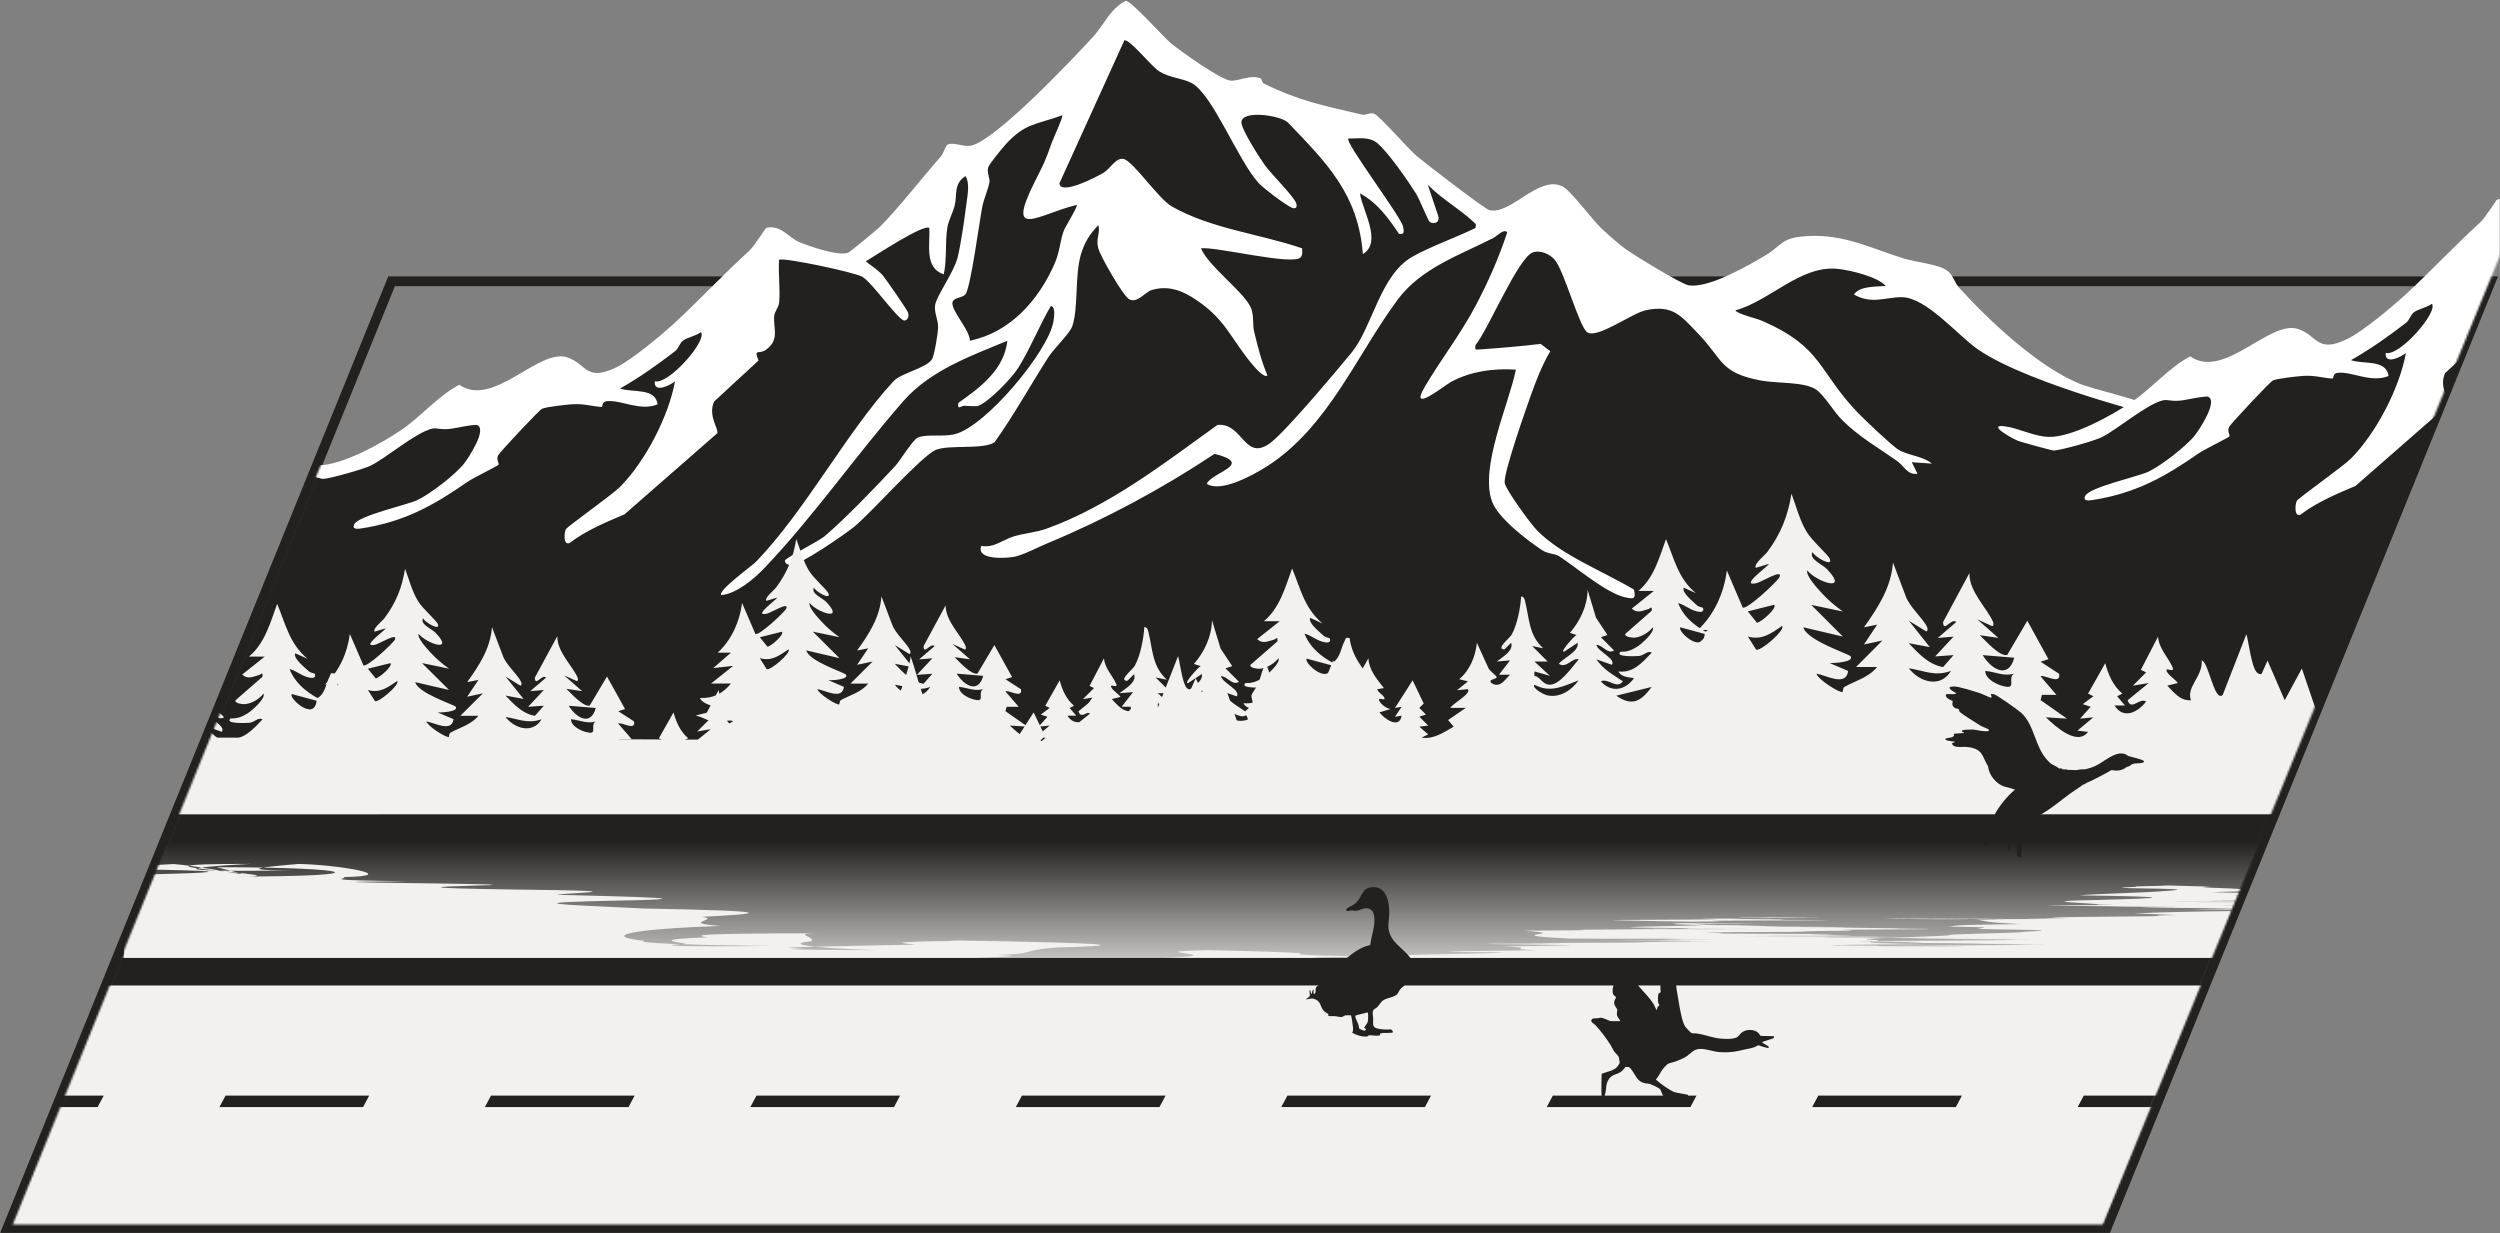 <svg width="1271" height="627" viewBox="0 0 1271 627" fill="none" xmlns="http://www.w3.org/2000/svg">
<rect x="0" y="0" width="1271" height="627" fill="#808080" stroke="none"/>
<mask id="mask0_1984_321" style="mask-type:alpha" maskUnits="userSpaceOnUse" x="0" y="0" width="1271" height="627">
<rect width="1271" height="627" fill="#D9D9D9"/>
</mask>
<g mask="url(#mask0_1984_321)">
<path d="M1266.29 143.014L1070.92 624.513L3.711 624.514L199.073 143.014H1266.29Z" stroke="#232120" stroke-width="5"/>
<mask id="mask1_1984_321" style="mask-type:alpha" maskUnits="userSpaceOnUse" x="6" y="-48" width="1338" height="671">
<path d="M1340.27 -45.5L1067.32 620.019H10.212L280.184 -45.5H1340.27Z" fill="#F2F1EF" stroke="black" stroke-width="5"/>
</mask>
<g mask="url(#mask1_1984_321)">
<path d="M1192 375H63V414H1192V375Z" fill="#F2F1EF"/>
<path d="M1192 495H63V414H1192V495Z" fill="#F2F1EF"/>
<path d="M139.101 231.11L165.553 239.761L254.53 200.274L286.028 191.918H313.937L392.513 125.096L431.676 133.453L493.952 78.783L557.728 33.985L572.911 7.401L619.238 43.46L697.447 65.866L756.677 115.916L787.808 102.322L866.016 152.298L917.655 127.377L976.87 142.559L1023.95 182.811L1088.17 209.219L1150 379.745L73 374.728L139.101 231.11Z" fill="#232120"/>
<path d="M1092.47 206.276C1089.25 203.584 1063.92 197.876 1056.83 194.904C1035.75 186.077 1011.41 163.185 996.008 146.266C993.89 143.942 992.889 140.029 990.388 137.91C986.122 134.306 973.867 133.32 967.585 131.334C949.607 125.626 935.307 118.049 915.417 120.315C905.486 121.447 904.912 125.434 898.13 129.48C889.156 134.821 868.765 146.737 858.496 145.045C854.656 144.413 830.264 129.465 825.836 126.17C822.673 123.816 816.964 118.77 814.007 115.96C809.226 111.414 798.442 96.599 794.19 94.657C781.98 89.067 768.033 109.516 757.131 106.809C754.777 106.221 724.176 82.681 720.057 79.151C715.702 75.414 701.491 59.01 698.681 57.848C696.548 56.965 694.458 58.76 692.458 58.289C672.361 53.478 661.342 51.654 642.452 42.444C641.599 42.032 641.481 40.12 641.054 39.943C636.082 37.751 630.359 41.062 625.945 41.047C621.193 41.032 599.934 25.849 595.168 21.877C591.401 18.729 574.6 -0.147 572.291 0.442C564.405 4.355 561.021 13.021 555.49 18.979C545.338 29.939 505.219 72.56 493.111 74.149C489.58 74.619 484.255 72.03 481.562 73.619C480.827 74.06 479.65 78.077 478.355 79.533C468.645 90.493 457.288 105.279 447.475 115.18C445.886 116.784 432.439 127.876 431.292 128.406C426.731 130.539 411.107 125.125 405.973 122.919C401.191 120.859 396.822 114.121 389.686 115.827C388.951 116.004 383.978 124.713 380.683 127.715C367.471 139.734 355.349 152.813 342.814 164.333C336.297 170.32 321.173 182.987 313.361 186.754C297.766 194.257 298.414 185.062 288.41 181.693C273.889 176.808 250.791 207.644 233.49 195.61C223.015 201.039 214.291 211.558 204.096 218.546C194.268 225.284 173.613 236.774 161.74 236.539C154.016 236.392 146.69 232.11 139.084 231.139C129.801 229.962 143.233 237.613 146.278 238.657C148.132 239.29 163.344 243.527 164.271 243.468C168.243 243.203 184.72 238.569 188.472 236.715C196.534 232.743 211.202 219.929 219.749 217.913C221.941 217.398 224.442 218.708 229.562 217.943C233.858 217.295 237.977 216.148 242.332 216.016C248.084 217.81 238.242 232.714 235.918 235.685C231.563 241.276 218.381 251.427 211.967 254.34C206.479 256.826 182.204 262.152 180.101 266.566C178.821 269.273 181.881 268.92 183.646 268.655C205.611 265.271 220.338 257.032 237.771 244.91C240.611 242.938 252.925 236.965 253.454 236.244C253.91 235.612 251.998 233.537 253.395 231.257C254.455 229.536 274.11 208.439 275.596 207.806C277.95 206.806 287.674 205.747 290.94 205.526C296.781 205.129 300.959 206.585 305.799 206.879C306.549 206.924 305.784 204.187 308.58 203.937C316.156 203.275 325.351 209.219 334.355 205.57C333.134 196.861 321.247 199.788 315.274 197.508C325.204 191.859 334.311 185.415 343.285 178.471C345.021 177.132 345.433 174.572 347.198 173.204C349.302 171.586 353.922 170.732 356.393 168.849C359.645 173.086 339.96 195.684 332.899 193.845C332.281 200.259 341.078 195.698 343.167 193.83C340.034 211.499 328.058 234.611 315.288 247.47C311.11 251.677 288.542 267.537 287.689 269.067C286.865 270.523 286.203 277.379 289.543 276.084C297.869 269.729 308.08 265.477 317.539 261.461L364.632 220.282C365.691 218.34 359.733 211.44 363.058 204.128L385.626 183.296C383.125 176.735 385.685 180.56 389.539 177.75C396.601 172.586 392.923 166.51 393.629 160.508C393.924 158.006 395.954 156.388 396.16 153.49C396.675 146.59 395.63 139.087 396.071 132.114C397.616 130.598 433.896 138.293 438.25 140.632C443.4 143.398 457.082 163.582 459.965 162.964C461.642 162.611 462.378 160.625 461.481 158.566C460.774 156.933 450.564 142.118 448.961 140.205C446.342 137.071 443.208 135.394 440.178 132.864C444.444 130.333 469.984 113.429 472.47 115.975C472.897 124.213 469.852 136.292 479.812 139.469C481.503 131.702 480.4 123.301 481.651 115.577C482.21 112.135 484.387 108.221 485.343 104.573C486.741 99.232 484.608 93.51 490.86 89.523C493.126 92.98 491.905 99.159 491.375 103.278C490.389 110.928 488.595 123.904 486.814 131.025C485.005 138.263 476.119 150.503 475.427 155.005C474.81 159.066 477.075 162.611 476.943 166.569C476.855 169.394 475.06 180.663 473.809 182.664C470.984 187.165 458.156 189.593 454.183 193.889C430.247 219.87 409.695 259.327 384.317 285.632C382.463 287.56 364.514 300.521 366.706 302.536C374.489 301.918 383.537 294.136 388.774 288.634C413.961 262.167 435.411 231.125 459.362 203.819C472.926 188.357 493.611 180.913 512.134 173.263C510.545 187.916 498.378 196.964 487.182 204.864C486.667 208.807 488.55 206.262 490.198 206.306C492.037 206.35 496.348 206.732 497.392 206.32C502.924 204.143 514.355 192.3 517.739 186.915C523.624 177.544 528.464 165.392 534.216 155.623C536.894 155.535 535.79 162.067 535.54 163.568C532.936 178.677 501.129 216.839 485.446 220.723C479.267 222.253 470.896 220.532 466.63 222.474C463.879 223.725 457.876 233.994 454.89 237.186C445.474 247.308 429.276 264.153 419.14 272.686C416.256 275.113 400.161 283.278 399.029 284.926C399.161 286.736 400.441 287.045 401.956 287.309C405.958 288.001 429.659 271.538 434.175 267.875C442.973 260.725 468.601 231.64 475.81 228.712C482.666 225.931 500.114 228.741 505.675 224.784C515.576 210.911 523.815 195.89 532.995 181.575C535.746 177.279 543.97 169.423 545.162 165.819C548.354 156.226 546.28 140.411 549.605 129.127C551.267 123.492 554.224 118.579 558.447 114.474C559.491 118.814 557.02 121.08 558.359 126.243C559.403 130.275 570.761 150.003 573.865 151.989C577.999 154.637 582.015 148.532 585.531 147.458C592.829 145.237 599.478 147.09 605.716 150.915C623.297 161.699 625.342 172.042 637.053 185.694C638.097 186.915 642.805 192.432 644.364 190.858C641.348 183.826 639.495 176.338 637.67 168.923C636.699 164.951 637.553 161.067 636.229 157.138C633.566 149.253 614.323 135.453 610.571 126.243C618.501 125.287 657.929 135.35 661.342 130.716C662.401 129.289 661.974 127.818 662.004 126.243C640.068 118.77 616.044 116.416 595.815 104.999C589.048 101.189 576.233 82.108 571.349 80.843C567.48 79.827 564.523 85.683 561.11 87.787C558.344 89.493 539.056 99.689 538.615 93.186L571.658 20.435C575.042 20.435 585.134 33.676 589.518 36.368C594.903 39.693 600.655 39.561 605.746 42.18C616.5 47.741 629.52 81.946 639.98 93.156C642.54 95.907 653.765 104.382 656.884 105.647C658.723 106.382 659.606 105.382 659.047 103.484C658.017 100.012 646.365 88.596 643.158 84.109C640.48 80.372 631.124 65.851 631.138 62.247C631.182 55.641 651.014 58.701 654.736 62.247C674.436 82.74 690.633 98.879 692.87 129.171C702.874 123.198 692.767 107.353 691.398 98.32C700.181 102.969 705.845 110.884 711.23 118.873C714.261 119.505 713.731 117.431 713.349 115.283C712.495 110.413 683.366 71.971 685.499 70.412C690.413 70.515 695.959 69.308 700.108 72.677C705.507 77.047 715.923 92.038 719.91 98.423C721.602 101.145 726.148 112.37 726.825 112.797C729.649 114.577 732.356 112.488 731.047 109.354L725.883 93.907C732.783 101.057 742.051 106.147 749.187 112.87C750.422 114.033 750.526 113.885 750.128 115.916C740.257 120.756 727.693 125.125 718.292 130.378C701.447 139.793 697.989 166.098 686.985 179.456C681.497 186.121 675.083 193.712 669.301 200.377C664.27 206.173 651.088 221.341 645.733 225.269C632.595 234.891 631.903 214.765 618.972 216.03C591.931 235.479 563.699 257.43 532.039 268.787C526.934 270.626 520.843 271.053 515.385 272.715C509.662 274.466 505.337 278.674 498.893 277.541C496.201 284.735 510.883 283.867 515.414 283.117C519.754 282.381 527.596 278.247 532.215 276.334C561.875 264.021 590.798 248.485 617.486 230.727C638.068 235.95 616.176 240.04 613.513 245.954C620.693 250.677 637.273 241.452 644.232 237.009C675.23 217.251 690.015 179.898 710.715 152.166C722.573 136.292 742.066 129.715 758.985 121.109C761.339 119.917 764.619 116.004 766.282 118.123C761.883 131.363 756.837 142.78 750.378 155.108C742.743 169.717 732.327 183.002 724.353 196.669C716.041 210.925 734.166 196.022 737.888 194.051C748.024 188.696 759.309 187.195 770.681 187.916C767.106 205.497 752.1 237.804 758.602 255.076C761.81 263.594 776.286 274.525 783.951 279.674C787.026 281.734 790.351 281.307 792.616 282.749C800.678 287.898 816.317 301.403 826.086 303.64C830.632 304.684 831.779 304.567 830.691 299.756C815.258 290.517 794.087 282.469 781.45 269.67C778.257 266.433 765.664 249.206 765.002 245.601C764.149 240.996 775.506 208.821 777.978 201.848C780.803 193.859 783.833 185.9 788.159 178.574L783.259 174.822C773.064 176.087 762.545 176.926 752.306 177.662C749.996 177.823 749.79 177.882 750.128 175.455C756.513 167.863 771.902 130.613 779.449 128.259C783.259 127.067 787.982 129.186 790.468 132.128C795.279 137.822 802.87 166.201 806.96 168.937C812.08 172.365 829.676 159.213 836.693 157.727C850.508 154.799 854.597 160.552 863.263 169.526C876.121 182.825 874.135 189.461 895.173 193.447C903.294 194.978 916.888 194.007 923.052 197.89C927.23 200.524 932.247 209.292 936.661 213.676C945.12 222.077 954.918 227.623 964.466 234.347C968.026 236.848 969.806 241.717 974.867 240.82L971.925 234.979L982.209 235.7C977.177 231.61 970.101 231.787 964.657 228.285C961.656 226.358 947.827 213.264 944.708 210.028C924.097 188.578 926.818 176.676 896.056 163.185C893.01 161.846 883.109 159.595 882.315 157.815C900.131 152.769 915.52 134.732 934.307 136.689C940.78 137.366 954.433 140.646 958.699 145.325C953.932 145.899 945.502 145.222 942.545 149.724C951.505 154.858 958.625 151.077 966.791 151.077C979.193 151.077 995.317 170.467 1005.23 177.397C1019.22 187.18 1045.23 196.243 1061.86 201.583C1066.18 202.966 1089.4 210.087 1091.68 209.925C1092.61 209.866 1094.55 208.115 1092.39 206.306L1092.47 206.276ZM534.569 72.957C531.23 82.475 530.509 83.549 526.081 92.377C511.016 122.463 527.743 108.972 547.398 104.161C548.148 104.896 541.675 115.018 540.793 117.387C538.998 122.286 538.718 128.097 536.379 133.541C528.361 152.239 513.723 169.055 493.052 173.204C493.302 167.966 483.092 157.462 484.284 153.519C484.99 151.195 489.198 151.519 490.801 149.665C493.435 146.619 497.951 112.517 499.349 105.323C500.202 100.939 502.247 96.746 502.998 92.789C503.439 90.435 501.541 88.066 502.424 85.021C502.865 83.476 509.736 75.076 511.383 73.281C521.27 62.497 526.875 63.409 540.042 58.613C540.704 59.29 535.364 70.632 534.555 72.942L534.569 72.957Z" fill="white"/>
<path d="M1019.1 216.696L1045.55 225.346L1134.53 185.859L1166.03 177.503H1193.94L1272.51 110.682L1311.68 119.038L1373.95 64.368L1437.73 19.571L1452.91 -7.014L1499.24 29.045L1577.45 51.452L1636.68 101.501L1667.81 87.908L1746.02 137.884L1797.65 112.962L1856.87 128.145L1903.95 168.396L1968.17 194.804L2030 365.33L953 360.313L1019.1 216.696Z" fill="#232120"/>
<path d="M1972.47 191.862C1969.25 189.169 1943.92 183.461 1936.83 180.489C1915.75 171.662 1891.41 148.771 1876.01 131.852C1873.89 129.527 1872.89 125.614 1870.39 123.495C1866.12 119.891 1853.87 118.905 1847.58 116.919C1829.61 111.211 1815.31 103.634 1795.42 105.9C1785.49 107.033 1784.91 111.02 1778.13 115.066C1769.16 120.406 1748.77 132.323 1738.5 130.631C1734.66 129.998 1710.26 115.051 1705.84 111.755C1702.67 109.401 1696.96 104.355 1694.01 101.545C1689.23 96.999 1678.44 82.184 1674.19 80.243C1661.98 74.652 1648.03 95.102 1637.13 92.394C1634.78 91.806 1604.18 68.267 1600.06 64.736C1595.7 60.999 1581.49 44.596 1578.68 43.433C1576.55 42.55 1574.46 44.345 1572.46 43.875C1552.36 39.064 1541.34 37.239 1522.45 28.03C1521.6 27.618 1521.48 25.705 1521.05 25.529C1516.08 23.337 1510.36 26.647 1505.95 26.632C1501.19 26.617 1479.93 11.435 1475.17 7.463C1471.4 4.314 1454.6 -14.561 1452.29 -13.973C1444.41 -10.059 1441.02 -1.394 1435.49 4.564C1425.34 15.525 1385.22 58.145 1373.11 59.734C1369.58 60.205 1364.25 57.615 1361.56 59.204C1360.83 59.646 1359.65 63.662 1358.36 65.119C1348.65 76.079 1337.29 90.865 1327.47 100.766C1325.89 102.369 1312.44 113.462 1311.29 113.992C1306.73 116.125 1291.11 110.711 1285.97 108.504C1281.19 106.444 1276.82 99.706 1269.69 101.413C1268.95 101.589 1263.98 110.299 1260.68 113.3C1247.47 125.32 1235.35 138.399 1222.81 149.918C1216.3 155.906 1201.17 168.573 1193.36 172.339C1177.77 179.842 1178.41 170.647 1168.41 167.278C1153.89 162.394 1130.79 193.23 1113.49 181.196C1103.02 186.624 1094.29 197.143 1084.1 204.131C1074.27 210.87 1053.61 222.36 1041.74 222.124C1034.02 221.977 1026.69 217.696 1019.08 216.725C1009.8 215.548 1023.23 223.198 1026.28 224.243C1028.13 224.875 1043.34 229.112 1044.27 229.053C1048.24 228.789 1064.72 224.154 1068.47 222.301C1076.53 218.328 1091.2 205.514 1099.75 203.499C1101.94 202.984 1104.44 204.293 1109.56 203.528C1113.86 202.881 1117.98 201.733 1122.33 201.601C1128.08 203.396 1118.24 218.299 1115.92 221.271C1111.56 226.861 1098.38 237.013 1091.97 239.926C1086.48 242.412 1062.2 247.738 1060.1 252.151C1058.82 254.858 1061.88 254.505 1063.65 254.24C1085.61 250.856 1100.34 242.618 1117.77 230.495C1120.61 228.524 1132.92 222.551 1133.45 221.83C1133.91 221.197 1132 219.123 1133.4 216.843C1134.45 215.121 1154.11 194.024 1155.6 193.392C1157.95 192.391 1167.67 191.332 1170.94 191.111C1176.78 190.714 1180.96 192.171 1185.8 192.465C1186.55 192.509 1185.78 189.773 1188.58 189.523C1196.16 188.86 1205.35 194.804 1214.35 191.156C1213.13 182.446 1201.25 185.374 1195.27 183.093C1205.2 177.444 1214.31 171 1223.29 164.056C1225.02 162.717 1225.43 160.158 1227.2 158.789C1229.3 157.171 1233.92 156.318 1236.39 154.435C1239.64 158.672 1219.96 181.269 1212.9 179.43C1212.28 185.845 1221.08 181.284 1223.17 179.415C1220.03 197.084 1208.06 220.197 1195.29 233.055C1191.11 237.263 1168.54 253.122 1167.69 254.652C1166.86 256.109 1166.2 262.964 1169.54 261.67C1177.87 255.314 1188.08 251.062 1197.54 247.046L1244.63 205.867C1245.69 203.925 1239.73 197.026 1243.06 189.714L1265.63 168.882C1263.12 162.32 1265.68 166.145 1269.54 163.335C1276.6 158.171 1272.92 152.095 1273.63 146.093C1273.92 143.592 1275.95 141.974 1276.16 139.075C1276.67 132.176 1275.63 124.672 1276.07 117.699C1277.62 116.184 1313.9 123.878 1318.25 126.217C1323.4 128.983 1337.08 149.168 1339.97 148.55C1341.64 148.197 1342.38 146.211 1341.48 144.151C1340.77 142.518 1330.56 127.703 1328.96 125.791C1326.34 122.657 1323.21 120.98 1320.18 118.449C1324.44 115.919 1349.98 99.015 1352.47 101.56C1352.9 109.799 1349.85 121.877 1359.81 125.055C1361.5 117.287 1360.4 108.887 1361.65 101.163C1362.21 97.72 1364.39 93.807 1365.34 90.158C1366.74 84.818 1364.61 79.095 1370.86 75.108C1373.13 78.565 1371.9 84.744 1371.38 88.864C1370.39 96.514 1368.59 109.49 1366.81 116.61C1365 123.849 1356.12 136.089 1355.43 140.591C1354.81 144.651 1357.08 148.197 1356.94 152.154C1356.85 154.979 1355.06 166.248 1353.81 168.249C1350.98 172.751 1338.16 175.178 1334.18 179.474C1310.25 205.456 1289.69 244.913 1264.32 271.218C1262.46 273.145 1244.51 286.106 1246.71 288.122C1254.49 287.504 1263.54 279.721 1268.77 274.219C1293.96 247.752 1315.41 216.71 1339.36 189.405C1352.93 173.943 1373.61 166.498 1392.13 158.848C1390.54 173.501 1378.38 182.549 1367.18 190.449C1366.67 194.392 1368.55 191.847 1370.2 191.891C1372.04 191.935 1376.35 192.318 1377.39 191.906C1382.92 189.729 1394.36 177.885 1397.74 172.501C1403.62 163.129 1408.46 150.977 1414.22 141.209C1416.89 141.12 1415.79 147.652 1415.54 149.153C1412.94 164.262 1381.13 202.425 1365.45 206.309C1359.27 207.839 1350.9 206.118 1346.63 208.06C1343.88 209.31 1337.88 219.579 1334.89 222.771C1325.47 232.893 1309.28 249.738 1299.14 258.271C1296.26 260.699 1280.16 268.864 1279.03 270.512C1279.16 272.321 1280.44 272.63 1281.96 272.895C1285.96 273.586 1309.66 257.124 1314.18 253.46C1322.97 246.311 1348.6 217.225 1355.81 214.297C1362.67 211.517 1380.11 214.327 1385.68 210.369C1395.58 196.496 1403.81 181.475 1413 167.16C1415.75 162.865 1423.97 155.008 1425.16 151.404C1428.35 141.812 1426.28 125.996 1429.6 114.712C1431.27 109.078 1434.22 104.164 1438.45 100.059C1439.49 104.399 1437.02 106.665 1438.36 111.829C1439.4 115.86 1450.76 135.589 1453.86 137.575C1458 140.223 1462.02 134.117 1465.53 133.043C1472.83 130.822 1479.48 132.676 1485.72 136.501C1503.3 147.285 1505.34 157.627 1517.05 171.28C1518.1 172.501 1522.8 178.018 1524.36 176.444C1521.35 169.411 1519.49 161.923 1517.67 154.508C1516.7 150.536 1517.55 146.652 1516.23 142.724C1513.57 134.838 1494.32 121.039 1490.57 111.829C1498.5 110.873 1537.93 120.936 1541.34 116.301C1542.4 114.874 1541.97 113.403 1542 111.829C1520.07 104.355 1496.04 102.001 1475.82 90.585C1469.05 86.775 1456.23 67.693 1451.35 66.428C1447.48 65.413 1444.52 71.268 1441.11 73.372C1438.34 75.079 1419.06 85.274 1418.62 78.771L1451.66 6.021C1455.04 6.021 1465.13 19.262 1469.52 21.954C1474.9 25.279 1480.66 25.146 1485.75 27.765C1496.5 33.326 1509.52 67.531 1519.98 78.742C1522.54 81.493 1533.77 89.967 1536.88 91.232C1538.72 91.968 1539.61 90.967 1539.05 89.07C1538.02 85.598 1526.37 74.181 1523.16 69.694C1520.48 65.957 1511.12 51.437 1511.14 47.832C1511.18 41.227 1531.01 44.286 1534.74 47.832C1554.44 68.326 1570.63 84.465 1572.87 114.757C1582.87 108.784 1572.77 92.939 1571.4 83.906C1580.18 88.555 1585.85 96.47 1591.23 104.458C1594.26 105.091 1593.73 103.016 1593.35 100.869C1592.5 95.999 1563.37 57.557 1565.5 55.997C1570.41 56.1 1575.96 54.894 1580.11 58.263C1585.51 62.632 1595.92 77.624 1599.91 84.009C1601.6 86.73 1606.15 97.956 1606.82 98.382C1609.65 100.162 1612.36 98.073 1611.05 94.94L1605.88 79.492C1612.78 86.642 1622.05 91.733 1629.19 98.456C1630.42 99.618 1630.53 99.471 1630.13 101.501C1620.26 106.341 1607.69 110.711 1598.29 115.963C1581.45 125.379 1577.99 151.683 1566.98 165.042C1561.5 171.706 1555.08 179.298 1549.3 185.962C1544.27 191.759 1531.09 206.927 1525.73 210.855C1512.59 220.476 1511.9 200.35 1498.97 201.616C1471.93 221.065 1443.7 243.015 1412.04 254.373C1406.93 256.212 1400.84 256.638 1395.39 258.301C1389.66 260.051 1385.34 264.259 1378.89 263.126C1376.2 270.32 1390.88 269.452 1395.41 268.702C1399.75 267.966 1407.6 263.832 1412.22 261.92C1441.87 249.606 1470.8 234.07 1497.49 216.313C1518.07 221.536 1496.18 225.626 1493.51 231.54C1500.69 236.262 1517.27 227.038 1524.23 222.595C1555.23 202.837 1570.02 165.483 1590.72 137.751C1602.57 121.877 1622.07 115.301 1638.98 106.694C1641.34 105.503 1644.62 101.589 1646.28 103.708C1641.88 116.949 1636.84 128.365 1630.38 140.694C1622.74 155.303 1612.33 168.587 1604.35 182.255C1596.04 196.511 1614.17 181.608 1617.89 179.636C1628.02 174.281 1639.31 172.78 1650.68 173.501C1647.11 191.082 1632.1 223.389 1638.6 240.661C1641.81 249.179 1656.29 260.11 1663.95 265.259C1667.03 267.319 1670.35 266.892 1672.62 268.334C1680.68 273.483 1696.32 286.989 1706.09 289.225C1710.63 290.27 1711.78 290.152 1710.69 285.341C1695.26 276.102 1674.09 268.055 1661.45 255.255C1658.26 252.019 1645.66 234.791 1645 231.187C1644.15 226.582 1655.51 194.407 1657.98 187.433C1660.8 179.445 1663.83 171.486 1668.16 164.159L1663.26 160.408C1653.06 161.673 1642.55 162.511 1632.31 163.247C1630 163.409 1629.79 163.468 1630.13 161.04C1636.51 153.449 1651.9 116.198 1659.45 113.844C1663.26 112.653 1667.98 114.771 1670.47 117.714C1675.28 123.407 1682.87 151.786 1686.96 154.523C1692.08 157.951 1709.68 144.798 1716.69 143.312C1730.51 140.385 1734.6 146.137 1743.26 155.111C1756.12 168.411 1754.13 175.046 1775.17 179.033C1783.29 180.563 1796.89 179.592 1803.05 183.476C1807.23 186.109 1812.25 194.878 1816.66 199.262C1825.12 207.662 1834.92 213.209 1844.47 219.932C1848.03 222.433 1849.81 227.303 1854.87 226.405L1851.92 220.565L1862.21 221.286C1857.18 217.196 1850.1 217.372 1844.66 213.871C1841.66 211.943 1827.83 198.85 1824.71 195.613C1804.1 174.163 1806.82 162.261 1776.06 148.771C1773.01 147.432 1763.11 145.181 1762.31 143.401C1780.13 138.354 1795.52 120.318 1814.31 122.274C1820.78 122.951 1834.43 126.232 1838.7 130.91C1833.93 131.484 1825.5 130.807 1822.55 135.309C1831.5 140.444 1838.63 136.663 1846.79 136.663C1859.19 136.663 1875.32 156.053 1885.23 162.982C1899.22 172.766 1925.23 181.828 1941.86 187.169C1946.18 188.552 1969.4 195.672 1971.68 195.51C1972.61 195.451 1974.55 193.701 1972.39 191.891L1972.47 191.862ZM1414.57 58.542C1411.23 68.061 1410.51 69.135 1406.08 77.962C1391.02 108.048 1407.74 94.557 1427.4 89.746C1428.15 90.482 1421.68 100.604 1420.79 102.972C1419 107.871 1418.72 113.683 1416.38 119.126C1408.36 137.825 1393.72 154.641 1373.05 158.789C1373.3 153.552 1363.09 143.048 1364.28 139.105C1364.99 136.78 1369.2 137.104 1370.8 135.25C1373.43 132.205 1377.95 98.103 1379.35 90.909C1380.2 86.524 1382.25 82.332 1383 78.374C1383.44 76.02 1381.54 73.651 1382.42 70.606C1382.87 69.061 1389.74 60.661 1391.38 58.866C1401.27 48.082 1406.88 48.994 1420.04 44.198C1420.7 44.875 1415.36 56.218 1414.55 58.528L1414.57 58.542Z" fill="white"/>
<path d="M-368 419.016L-342.772 401.32C-345.497 400.434 -347.952 402.018 -351.19 401.83C-354.887 401.589 -358.691 399.333 -362.253 398.474L-348.492 395.064C-349.005 393.184 -352.782 393.909 -355.049 393.05C-356.695 392.432 -359.366 391.17 -359.959 389.371C-353.295 389.801 -347.925 386.954 -343.905 381.933H-354.212L-342.745 372.803L-353.052 373.958L-343.878 365.956H-350.758C-343.554 359.35 -339.372 349.925 -338.131 340.285L-331.25 356.262C-329.577 357.524 -315.979 344.931 -315.223 343.132C-313.604 339.372 -323.291 345.36 -325.206 345.763C-332.869 347.428 -320.781 338.943 -319.81 337.412L-325.53 339.131C-326.69 337.6 -321.699 333.841 -320.485 332.203C-314.71 324.443 -311.607 316.79 -310.07 307.177C-307.938 312.735 -306.643 318.293 -303.54 323.503C-301.192 327.423 -294.204 333.411 -293.448 335.157C-291.668 339.292 -300.491 334.109 -300.896 332.283C-302.649 335.425 -296.632 337.573 -294.582 339.695C-284.733 349.952 -298.953 345.307 -303.189 340.259C-303.89 342.434 -298.98 347.75 -296.902 349.979C-294.123 352.986 -291.047 355.591 -287.701 357.954L-301.462 355.108L-287.701 368.775L-304.916 364.801C-303.405 370.548 -284.841 376.294 -284.275 377.368C-282.872 380 -292.234 380.268 -293.448 380.214L-285.408 383.625C-286.352 390.499 -294.798 385.504 -299.169 384.779C-298.764 387.142 -288.889 393.345 -287.782 392.647C-287.647 392.566 -287.782 390.928 -286.919 390.445C-282.332 387.921 -276.477 386.444 -272.78 381.906H-281.954L-270.487 370.494L-278.5 372.212L-272.753 363.674L-278.5 364.801C-272.402 356.343 -266.682 347.643 -265.873 336.848L-260.368 351.322C-258.965 355.752 -252.409 361.391 -251.006 364.828C-250.736 365.499 -250.79 366.762 -251.545 366.52L-258.992 361.955L-249.819 373.34L-258.992 371.622C-254.783 376.025 -250.439 380.805 -244.071 381.933L-239.511 376.777L-247.525 377.341L-239.511 368.802L-246.392 369.366L-238.378 362.519C-240.375 360.478 -243.99 367.379 -244.098 362.519L-232.658 341.413C-232.847 349.415 -224.725 356.799 -222.324 362.519C-222.054 363.19 -222.108 364.452 -222.89 364.211L-229.204 361.364L-220.03 369.366L-228.044 368.212C-225.858 370.333 -219.329 377.637 -216.172 376.697L-207.403 361.928L-198.228 378.469L-201.655 379.597L-193.642 384.752C-192.616 389.908 -200.333 384.833 -201.682 385.88L-194.802 393.855H-201.116L-201.682 396.138L-190.215 404.14L-199.389 403.576C-195.423 407.362 -185.79 416.169 -181.041 409.859L-185.628 409.295L-178.747 403.576L-184.468 404.14L-179.881 399.011L-183.307 397.883L-178.72 394.446L-181.014 393.318L-173.567 380.188C-172.191 385.182 -170.194 389.854 -166.12 393.318L-168.414 394.446L-164.987 398.42H-169.574C-165.661 404.489 -159.482 401.481 -155.813 396.702C-158.673 394.849 -162.315 400.864 -163.826 396.165L-154.653 388.726L-161.533 389.881L-155.786 384.162L-158.106 383.061L-150.632 368.775C-150.228 373.985 -146.207 377.663 -144.345 381.906C-143.023 384.94 -148.474 381.127 -146.612 384.162C-145.641 385.746 -143.212 387.142 -142.025 388.753L-146.612 389.881C-143.725 392.835 -140.919 396.567 -136.305 396.165C-138.571 390.526 -131.043 385.853 -131.691 379.06C-128.723 379.14 -126.214 397.265 -122.544 393.882L-112.21 367.648C-111.212 371.192 -109.97 382.04 -107.623 384.215C-106.841 384.94 -105.518 385.424 -105.329 384.135L-103.036 379.06L-95.562 396.138L-88.115 382.47L-81.316 402.314C-72.195 403.71 -77.457 398.071 -77.511 396.702C-77.564 395.627 -74.246 393.99 -73.706 392.701C-73.032 391.063 -74.435 389.478 -74.084 387.867C-73.814 386.551 -71.197 383.49 -70.307 381.315C-69.875 380.268 -67.689 370.789 -66.286 372.186L-63.399 380.161C-61.375 380.107 -52.876 355.672 -53.065 351.644C-48.748 363.244 -47.372 376.616 -38.144 385.88L-31.83 369.93L-23.25 385.88L-13.482 368.775C-13.212 374.844 -9.03 379.624 -5.441 384.188L-8.868 384.752C-8.464 386.471 -6.305 387.357 -5.441 388.753C-3.634 391.68 -9.462 388.082 -7.708 391.009C-6.683 392.727 -4.092 394.741 -1.988 395.037L-7.708 396.728C-5.172 400.273 2.707 405.536 3.759 398.447L0.332 399.011L3.759 393.882L0.332 394.446L9.507 380.188L15.254 392.19L12.988 394.446L16.414 397.883L12.988 399.011L17.574 403.576L12.988 404.14L17.574 408.114L14.148 409.805C20.407 410.772 25.642 407.066 30.795 404.113L27.908 400.702L37.082 394.419H29.069C30.364 392.056 39.888 387.276 38.242 384.726L32.523 385.316L38.242 380.725L33.656 379.597C39.214 374.951 42.074 367.889 42.829 360.773L48.739 373.689C49.117 375.059 53.11 377.932 53.11 378.442C53.11 379.838 47.686 379.57 50.816 381.879C55.133 384.054 57.319 379.785 60.017 377.288H54.27L60.017 369.876L53.137 370.44C56.159 368.024 61.987 364.962 60.584 360.747L57.13 364.157C52.381 363.969 59.667 358.679 60.908 356.477C63.741 351.402 65.467 342.621 65.764 336.768C67.491 336.983 67.599 338.379 67.95 339.721C70.081 348.368 69.73 356.746 77.231 363.566L71.511 362.411L79.525 370.413H72.645L80.658 377.825L72.645 375.542V377.798C75.64 378.362 76.746 382.067 80.173 382.389C85.65 382.9 92.288 373.125 95.579 369.259C92.126 368.319 89.211 374.253 85.272 371.541C88.159 368.212 95.903 365.097 95.013 360.693L88.105 365.231C85.164 366.144 93.34 357.014 94.419 356.665L90.993 355.537C96.335 349.442 100.112 341.386 100.166 333.277L104.538 347.723L110.474 356.665L107.047 357.793L113.927 364.64C110.42 366.788 107.992 361.686 104.754 361.794C105.563 365.311 115.034 368.91 112.767 372.051L104.754 369.205C108.639 374.79 113.118 376.858 118.487 380.617C115.276 384.967 110.77 378.657 107.047 380.617C112.524 386.713 119.81 385.209 124.262 378.925C121.59 378.576 117.381 378.362 116.221 375.488C123.911 376.401 128.633 370.762 133.435 365.768C131.466 364.452 129.469 367.084 127.067 367.433C125.826 367.621 113.577 368.131 117.354 365.204C120.538 365.473 123.155 364.345 125.772 362.734C128.228 361.23 135.081 355.081 134.002 352.664C131.735 355.376 128.255 357.578 124.666 357.981C123.83 358.088 119.377 357.793 119.674 356.074L133.435 344.071C133.651 341.064 132.95 342.89 131.466 343.266C128.498 343.991 126.042 345.575 123.128 342.944L134.595 333.814H126.582C134.649 327.101 137.456 316.468 140.909 307.016C145.254 317.381 147.169 327.343 156.397 334.969L150.083 332.122C148.977 334.7 154.67 339.077 156.991 341.279C157.881 342.111 159.689 342.246 159.824 342.407C160.687 343.373 160.309 344.877 158.178 344.635C153.807 344.152 151.109 341.171 147.223 340.124C149.679 346.784 155.318 351.536 161.442 354.893C165.517 352.557 165.733 347.24 167.621 343.857C168.35 342.541 167.568 341.923 170.158 342.407C171.211 351.187 176.715 358.625 182.786 364.667L175.905 363.512C177.443 366.198 179.44 368.265 181.626 370.44C183.164 371.971 186.86 371.998 184.485 374.387C166.866 368.158 180.951 379.248 187.373 382.926L174.772 381.772C179.386 387.679 185.7 389.935 193.12 389.21C191.231 393.426 186.266 392.056 182.786 393.184L195.413 397.185C197.14 398.85 186.536 401.669 184.62 401.642C180.735 401.535 177.254 398.447 173.611 398.903L200 418.881H-367.973L-368 419.016ZM160.957 356.262L148.357 352.852C146.441 354.651 159.797 367.084 160.957 356.262ZM-317.517 355.135L-328.984 357.981L-324.991 362.895C-323.264 362.707 -316.033 356.531 -317.517 355.135ZM-325.422 374.414C-323.777 375.623 -312.444 365.902 -314.063 364.237C-318.947 367.513 -322.859 370.521 -328.957 368.802L-325.395 374.387L-325.422 374.414ZM-213.096 377.932L-226.857 376.804C-223.106 382.926 -215.713 387.411 -213.096 377.932ZM95.579 380.241C87.701 383.275 81.036 387.008 72.645 382.524C71.188 384.242 77.366 387.572 79.174 388.002C85.758 389.505 91.937 385.397 95.579 380.268V380.241ZM-240.644 383.651C-247.768 386.176 -252.22 383.517 -258.992 382.524C-254.324 388.539 -245.15 391.224 -240.644 383.651ZM-213.096 384.806C-217.683 386.149 -221.218 384.027 -225.724 383.651C-225.724 387.572 -219.248 390.364 -215.983 390.526C-212.718 390.687 -215.983 386.283 -213.096 384.806ZM133.435 383.651L115.087 388.189C123.344 393.909 127.931 391.09 133.435 383.651Z" fill="#F2F1EF"/>
<path d="M148 401.016L173.228 383.32C170.503 382.434 168.048 384.018 164.81 383.83C161.113 383.589 157.309 381.333 153.747 380.474L167.508 377.064C166.995 375.184 163.218 375.909 160.951 375.05C159.305 374.432 156.634 373.17 156.041 371.371C162.705 371.801 168.075 368.954 172.095 363.933H161.788L173.255 354.803L162.948 355.958L172.122 347.956H165.242C172.446 341.35 176.628 331.925 177.869 322.285L184.75 338.262C186.423 339.524 200.021 326.931 200.777 325.132C202.396 321.372 192.709 327.36 190.794 327.763C183.131 329.428 195.219 320.943 196.19 319.412L190.47 321.131C189.31 319.6 194.301 315.841 195.515 314.203C201.29 306.443 204.393 298.79 205.93 289.177C208.062 294.735 209.357 300.293 212.46 305.503C214.808 309.423 221.796 315.411 222.552 317.157C224.332 321.292 215.509 316.109 215.104 314.283C213.351 317.425 219.368 319.573 221.418 321.695C231.267 331.952 217.047 327.307 212.811 322.259C212.11 324.434 217.02 329.75 219.098 331.979C221.877 334.986 224.953 337.591 228.299 339.954L214.538 337.108L228.299 350.775L211.084 346.801C212.595 352.548 231.159 358.294 231.725 359.368C233.128 362 223.766 362.268 222.552 362.214L230.592 365.625C229.648 372.499 221.202 367.504 216.831 366.779C217.236 369.142 227.111 375.345 228.218 374.647C228.353 374.566 228.218 372.928 229.081 372.445C233.668 369.921 239.523 368.444 243.22 363.906H234.046L245.513 352.494L237.5 354.212L243.247 345.674L237.5 346.801C243.598 338.343 249.318 329.643 250.127 318.848L255.632 333.322C257.035 337.752 263.591 343.391 264.994 346.828C265.264 347.499 265.21 348.762 264.455 348.52L257.008 343.955L266.181 355.34L257.008 353.622C261.217 358.025 265.561 362.805 271.929 363.933L276.489 358.777L268.475 359.341L276.489 350.802L269.608 351.366L277.622 344.519C275.625 342.478 272.01 349.379 271.902 344.519L283.342 323.413C283.153 331.415 291.275 338.799 293.676 344.519C293.946 345.19 293.892 346.452 293.11 346.211L286.796 343.364L295.97 351.366L287.956 350.212C290.142 352.333 296.671 359.637 299.828 358.697L308.597 343.928L317.772 360.469L314.345 361.597L322.358 366.752C323.384 371.908 315.667 366.833 314.318 367.88L321.198 375.855H314.884L314.318 378.138L325.785 386.14L316.611 385.576C320.577 389.362 330.21 398.169 334.959 391.859L330.372 391.295L337.253 385.576L331.532 386.14L336.119 381.011L332.693 379.883L337.28 376.446L334.986 375.318L342.433 362.188C343.809 367.182 345.806 371.854 349.88 375.318L347.586 376.446L351.013 380.42H346.426C350.339 386.489 356.518 383.481 360.187 378.702C357.327 376.849 353.685 382.864 352.174 378.165L361.347 370.726L354.467 371.881L360.214 366.162L357.894 365.061L365.368 350.775C365.772 355.985 369.793 359.663 371.655 363.906C372.977 366.94 367.526 363.127 369.388 366.162C370.359 367.746 372.788 369.142 373.975 370.753L369.388 371.881C372.275 374.835 375.081 378.567 379.695 378.165C377.429 372.526 384.957 367.853 384.309 361.06C387.277 361.14 389.786 379.265 393.456 375.882L403.79 349.648C404.788 353.192 406.03 364.04 408.377 366.215C409.159 366.94 410.482 367.424 410.671 366.135L412.964 361.06L420.438 378.138L427.885 364.47L434.685 384.314C443.804 385.71 438.543 380.071 438.489 378.702C438.435 377.627 441.754 375.99 442.294 374.701C442.968 373.063 441.565 371.478 441.916 369.867C442.186 368.551 444.803 365.49 445.693 363.315C446.125 362.268 448.311 352.789 449.714 354.186L452.601 362.161C454.625 362.107 463.124 337.672 462.935 333.644C467.252 345.244 468.628 358.616 477.856 367.88L484.17 351.93L492.75 367.88L502.518 350.775C502.788 356.844 506.97 361.624 510.559 366.188L507.132 366.752C507.536 368.471 509.695 369.357 510.559 370.753C512.366 373.68 506.538 370.082 508.292 373.009C509.317 374.727 511.908 376.741 514.012 377.037L508.292 378.728C510.828 382.273 518.707 387.536 519.759 380.447L516.332 381.011L519.759 375.882L516.332 376.446L525.507 362.188L531.254 374.19L528.988 376.446L532.414 379.883L528.988 381.011L533.574 385.576L528.988 386.14L533.574 390.114L530.148 391.805C536.407 392.772 541.642 389.066 546.795 386.113L543.908 382.702L553.082 376.419H545.069C546.364 374.056 555.888 369.276 554.242 366.726L548.523 367.316L554.242 362.725L549.656 361.597C555.214 356.951 558.074 349.889 558.829 342.773L564.739 355.689C565.117 357.059 569.11 359.932 569.11 360.442C569.11 361.838 563.686 361.57 566.816 363.879C571.133 366.054 573.319 361.785 576.017 359.288H570.27L576.017 351.876L569.137 352.44C572.159 350.024 577.987 346.962 576.584 342.747L573.13 346.157C568.381 345.969 575.667 340.679 576.908 338.477C579.741 333.402 581.467 324.621 581.764 318.768C583.491 318.983 583.599 320.379 583.95 321.721C586.081 330.368 585.73 338.746 593.231 345.566L587.512 344.411L595.525 352.413H588.645L596.658 359.825L588.645 357.542V359.798C591.64 360.362 592.746 364.067 596.173 364.389C601.65 364.9 608.288 355.125 611.579 351.259C608.126 350.319 605.211 356.253 601.272 353.541C604.159 350.212 611.903 347.097 611.013 342.693L604.105 347.231C601.164 348.144 609.34 339.014 610.419 338.665L606.993 337.537C612.335 331.442 616.112 323.386 616.166 315.277L620.538 329.723L626.474 338.665L623.047 339.793L629.927 346.64C626.42 348.788 623.992 343.686 620.754 343.794C621.563 347.311 631.034 350.91 628.767 354.051L620.754 351.205C624.639 356.79 629.118 358.858 634.487 362.617C631.276 366.967 626.77 360.657 623.047 362.617C628.524 368.713 635.81 367.209 640.262 360.925C637.59 360.576 633.381 360.362 632.221 357.488C639.911 358.401 644.633 352.762 649.435 347.768C647.466 346.452 645.469 349.084 643.067 349.433C641.826 349.621 629.577 350.131 633.354 347.204C636.538 347.473 639.155 346.345 641.772 344.734C644.228 343.23 651.081 337.081 650.002 334.664C647.735 337.376 644.255 339.578 640.666 339.981C639.83 340.088 635.377 339.793 635.674 338.074L649.435 326.071C649.651 323.064 648.95 324.89 647.466 325.266C644.498 325.991 642.042 327.575 639.128 324.944L650.595 315.814H642.582C650.649 309.101 653.456 298.468 656.909 289.016C661.254 299.381 663.169 309.343 672.397 316.969L666.083 314.122C664.977 316.7 670.67 321.077 672.991 323.279C673.881 324.111 675.689 324.246 675.824 324.407C676.687 325.373 676.309 326.877 674.178 326.635C669.807 326.152 667.109 323.171 663.223 322.124C665.679 328.784 671.318 333.536 677.442 336.893C681.517 334.557 681.733 329.24 683.621 325.857C684.35 324.541 683.568 323.923 686.158 324.407C687.211 333.187 692.715 340.625 698.786 346.667L691.905 345.512C693.443 348.198 695.44 350.265 697.626 352.44C699.164 353.971 702.86 353.998 700.485 356.387C682.866 350.158 696.951 361.248 703.373 364.926L690.772 363.772C695.386 369.679 701.7 371.935 709.12 371.21C707.231 375.426 702.266 374.056 698.786 375.184L711.413 379.185C713.14 380.85 702.536 383.669 700.62 383.642C696.735 383.535 693.254 380.447 689.611 380.903L716 400.881H148.027L148 401.016ZM676.957 338.262L664.357 334.852C662.441 336.651 675.797 349.084 676.957 338.262ZM198.483 337.135L187.016 339.981L191.009 344.895C192.736 344.707 199.967 338.531 198.483 337.135ZM190.578 356.414C192.223 357.623 203.556 347.902 201.937 346.237C197.053 349.513 193.141 352.521 187.043 350.802L190.605 356.387L190.578 356.414ZM302.904 359.932L289.143 358.804C292.894 364.926 300.287 369.411 302.904 359.932ZM611.579 362.241C603.701 365.275 597.036 369.008 588.645 364.524C587.188 366.242 593.366 369.572 595.174 370.002C601.758 371.505 607.937 367.397 611.579 362.268V362.241ZM275.356 365.651C268.232 368.176 263.78 365.517 257.008 364.524C261.676 370.539 270.85 373.224 275.356 365.651ZM302.904 366.806C298.317 368.149 294.782 366.027 290.276 365.651C290.276 369.572 296.752 372.364 300.017 372.526C303.282 372.687 300.017 368.283 302.904 366.806ZM649.435 365.651L631.087 370.189C639.344 375.909 643.931 373.09 649.435 365.651Z" fill="#F2F1EF"/>
<path d="M843 382.799L872.511 361.949C869.328 360.92 866.469 362.789 862.665 362.545C858.349 362.274 853.898 359.594 849.744 358.592L865.821 354.557C865.228 352.337 860.803 353.204 858.16 352.202C856.245 351.471 853.116 350.008 852.441 347.869C860.237 348.384 866.495 345.026 871.216 339.096H859.158L872.565 328.347L860.507 329.701L871.216 320.278H863.178C871.594 312.507 876.476 301.378 877.933 290.033L885.972 308.851C887.941 310.341 903.802 295.475 904.719 293.363C906.608 288.95 895.305 295.99 893.066 296.477C884.11 298.427 898.245 288.463 899.378 286.648L892.689 288.679C891.34 286.865 897.166 282.451 898.596 280.502C905.367 271.35 908.982 262.333 910.789 251.015C913.271 257.568 914.808 264.12 918.423 270.267C921.148 274.897 929.321 281.937 930.211 283.995C932.288 288.869 921.984 282.749 921.498 280.61C919.448 284.293 926.462 286.838 928.862 289.356C940.354 301.459 923.764 295.963 918.801 290.033C917.991 292.605 923.737 298.86 926.138 301.487C929.375 305.034 932.99 308.093 936.901 310.882L920.824 307.525L936.928 323.635L916.804 318.924C918.558 325.693 940.247 332.49 940.921 333.735C942.566 336.822 931.641 337.147 930.211 337.093L939.599 341.127C938.493 349.25 928.62 343.347 923.494 342.481C923.953 345.27 935.499 352.608 936.794 351.768C936.955 351.66 936.793 349.738 937.791 349.169C943.133 346.191 949.985 344.458 954.328 339.096H943.618L957.025 325.639L947.638 327.643L954.355 317.57L947.638 318.924C954.759 308.933 961.449 298.698 962.393 285.971L968.84 303.03C970.486 308.229 978.147 314.89 979.792 318.951C980.116 319.764 980.035 321.226 979.145 320.928L970.432 315.567L981.141 328.997L970.405 326.993C975.314 332.192 980.413 337.824 987.858 339.151L993.199 333.058L983.812 333.735L993.199 323.663L985.16 324.339L994.548 316.244C992.201 313.834 987.966 321.984 987.858 316.271L1001.24 291.36C1001.02 300.81 1010.52 309.501 1013.3 316.271C1013.62 317.056 1013.54 318.545 1012.65 318.247L1005.26 314.89L1015.97 324.312L1006.58 322.959C1009.14 325.45 1016.75 334.06 1020.47 332.977L1030.69 315.594L1041.43 335.116L1037.44 336.443L1046.83 342.535C1048.01 348.6 1039 342.643 1037.44 343.862L1045.48 353.258H1038.11L1037.44 355.938L1050.85 365.361L1040.11 364.684C1044.75 369.125 1056 379.522 1061.55 372.103L1056.19 371.426L1064.23 364.684L1057.54 365.361L1062.9 359.323L1058.88 357.996L1064.25 353.962L1061.58 352.635L1070.3 337.174C1071.89 343.05 1074.23 348.573 1079.01 352.635L1076.34 353.962L1080.36 358.673H1074.99C1079.57 365.821 1086.78 362.274 1091.07 356.669C1087.72 354.503 1083.49 361.597 1081.68 356.019L1092.41 347.247L1084.38 348.6L1091.09 341.831L1088.4 340.532L1097.14 323.69C1097.62 329.836 1102.31 334.168 1104.5 339.178C1106.06 342.752 1099.67 338.257 1101.86 341.831C1102.99 343.672 1105.82 345.351 1107.2 347.247L1101.86 348.573C1105.23 352.066 1108.52 356.453 1113.91 355.992C1111.27 349.359 1120.04 343.835 1119.31 335.82C1122.76 335.901 1125.7 357.292 1130.02 353.312L1142.08 322.39C1143.26 326.56 1144.69 339.367 1147.44 341.912C1148.36 342.752 1149.9 343.32 1150.14 341.831L1152.81 335.847L1161.55 355.992L1170.27 339.882L1178.22 363.276C1188.88 364.901 1182.73 358.267 1182.67 356.669C1182.62 355.397 1186.5 353.474 1187.13 351.958C1187.91 350.035 1186.29 348.167 1186.67 346.245C1186.99 344.701 1190.04 341.1 1191.06 338.528C1191.58 337.282 1194.14 326.127 1195.76 327.778L1199.13 337.174C1201.48 337.12 1211.43 308.31 1211.19 303.571C1216.23 317.272 1217.85 333.004 1228.64 343.943L1236.03 325.125L1246.07 343.943L1257.48 323.798C1257.8 330.946 1262.68 336.605 1266.86 341.967L1262.85 342.644C1263.3 344.674 1265.87 345.73 1266.86 347.355C1269 350.821 1262.17 346.543 1264.19 350.008C1265.41 352.039 1268.4 354.395 1270.88 354.747L1264.19 356.751C1267.16 360.92 1276.39 367.121 1277.57 358.781L1273.58 359.458L1277.57 353.393L1273.58 354.07L1284.29 337.255L1291.01 351.389L1288.34 354.043L1292.36 358.104L1288.34 359.431L1293.68 364.819L1288.34 365.496L1293.68 370.208L1289.66 372.211C1296.97 373.349 1303.09 368.989 1309.11 365.496L1305.74 361.462L1316.45 354.043H1307.06C1308.57 351.254 1319.71 345.622 1317.77 342.616L1311.08 343.293L1317.77 337.878L1312.43 336.551C1318.93 331.082 1322.25 322.742 1323.16 314.348L1330.07 329.592C1330.53 331.217 1335.19 334.602 1335.19 335.197C1335.19 336.849 1328.85 336.524 1332.52 339.259C1337.57 341.831 1340.13 336.768 1343.26 333.844H1336.54L1343.26 325.125L1335.22 325.802C1338.75 322.932 1345.55 319.33 1343.93 314.375L1339.89 318.383C1334.33 318.166 1342.85 311.938 1344.28 309.339C1347.6 303.355 1349.6 292.984 1349.98 286.107C1352 286.378 1352.13 288.002 1352.51 289.6C1354.99 299.781 1354.59 309.664 1363.36 317.733L1356.67 316.379L1366.05 325.802H1358.01L1367.4 334.52L1358.01 331.84V334.493C1361.52 335.143 1362.82 339.503 1366.81 339.909C1373.2 340.531 1380.97 328.997 1384.83 324.448C1380.78 323.338 1377.38 330.351 1372.77 327.156C1376.17 323.229 1385.18 319.574 1384.18 314.375L1376.12 319.736C1372.66 320.819 1382.24 310.043 1383.51 309.664L1379.51 308.337C1385.75 301.162 1390.17 291.658 1390.25 282.099L1395.38 299.158L1402.31 309.691L1398.29 311.018L1406.33 319.114C1402.23 321.632 1399.39 315.621 1395.62 315.756C1396.59 319.899 1407.62 324.15 1405.01 327.859L1395.65 324.502C1400.2 331.109 1405.44 333.519 1411.7 337.959C1407.95 343.077 1402.69 335.658 1398.32 337.959C1404.71 345.162 1413.23 343.375 1418.44 335.956C1415.34 335.549 1410.4 335.279 1409.05 331.921C1418.06 332.977 1423.54 326.343 1429.18 320.468C1426.88 318.924 1424.54 322.011 1421.73 322.417C1420.27 322.634 1405.98 323.256 1410.4 319.791C1414.12 320.116 1417.17 318.762 1420.25 316.866C1423.11 315.079 1431.14 307.85 1429.88 304.98C1427.21 308.175 1423.16 310.774 1418.95 311.261C1417.98 311.37 1412.77 311.018 1413.1 309.041L1429.18 294.88C1429.45 291.333 1428.61 293.499 1426.88 293.932C1423.4 294.799 1420.54 296.667 1417.12 293.553L1430.53 282.776H1421.14C1430.58 274.87 1433.84 262.333 1437.89 251.178C1442.96 263.389 1445.2 275.141 1455.99 284.13L1448.63 280.773C1447.33 283.805 1453.97 288.977 1456.72 291.549C1457.77 292.551 1459.87 292.714 1460.04 292.876C1461.03 294.013 1460.6 295.773 1458.12 295.503C1453.02 294.907 1449.87 291.414 1445.31 290.195C1448.17 298.048 1454.78 303.653 1461.92 307.606C1466.7 304.844 1466.94 298.589 1469.15 294.582C1469.99 293.039 1469.07 292.307 1472.12 292.849C1473.36 303.219 1479.78 311.965 1486.88 319.087L1478.84 317.733C1480.62 320.901 1482.96 323.338 1485.5 325.883C1487.31 327.67 1491.62 327.724 1488.85 330.54C1468.24 323.175 1484.72 336.28 1492.22 340.613L1477.49 339.259C1482.88 346.218 1490.28 348.871 1498.93 348.032C1496.72 353.014 1490.92 351.389 1486.88 352.716L1501.63 357.455C1503.66 359.431 1491.25 362.762 1489.03 362.707C1484.48 362.599 1480.43 358.944 1476.17 359.458L1507 383.015H843.108L843 382.799ZM1461.3 308.824L1446.58 304.79C1444.34 306.929 1459.95 321.578 1461.3 308.824ZM901.995 307.471L888.588 310.828L893.255 316.623C895.278 316.406 903.721 309.122 901.995 307.471ZM892.77 330.215C894.685 331.65 907.956 320.17 906.041 318.22C900.349 322.065 895.764 325.639 888.615 323.608L892.77 330.215ZM1024.06 334.385L1007.98 333.058C1012.38 340.261 1021.01 345.568 1024.06 334.385ZM1384.86 337.066C1375.63 340.64 1367.86 345.053 1358.04 339.746C1356.34 341.777 1363.57 345.703 1365.68 346.191C1373.39 347.978 1380.59 343.131 1384.83 337.066H1384.86ZM991.877 341.1C983.542 344.079 978.363 340.938 970.432 339.746C975.908 346.84 986.59 350.008 991.877 341.1ZM1024.06 342.454C1018.69 344.051 1014.56 341.533 1009.3 341.1C1009.3 345.73 1016.86 349.007 1020.69 349.196C1024.52 349.386 1020.66 344.187 1024.06 342.454ZM1429.12 341.1L1407.68 346.461C1417.33 353.203 1422.7 349.9 1429.12 341.1Z" fill="#F2F1EF"/>
<path d="M348 383.989L372.744 366.583C370.076 365.722 367.677 367.283 364.469 367.067C360.83 366.825 357.111 364.593 353.634 363.759L367.11 360.396C366.598 358.567 362.905 359.266 360.668 358.432C359.051 357.84 356.437 356.603 355.871 354.827C362.421 355.258 367.649 352.46 371.612 347.51H361.504L372.744 338.525L362.636 339.655L371.639 331.8H364.9C371.962 325.316 376.059 316.035 377.272 306.566L384.038 322.277C385.682 323.514 398.996 311.139 399.751 309.364C401.341 305.678 391.854 311.543 389.967 311.973C382.447 313.614 394.307 305.275 395.25 303.768L389.643 305.463C388.511 303.957 393.39 300.271 394.603 298.63C400.29 290.99 403.309 283.458 404.819 274.015C406.894 279.476 408.188 284.937 411.233 290.076C413.525 293.949 420.371 299.814 421.126 301.536C422.878 305.598 414.226 300.513 413.822 298.711C412.097 301.778 417.999 303.903 420.02 306.001C429.67 316.089 415.735 311.516 411.584 306.566C410.91 308.718 415.708 313.937 417.757 316.116C420.479 319.075 423.497 321.631 426.786 323.944L413.282 321.147L426.786 334.597L409.913 330.67C411.395 336.319 429.589 341.968 430.155 343.045C431.53 345.627 422.366 345.896 421.18 345.842L429.05 349.205C428.134 355.984 419.859 351.061 415.546 350.335C415.951 352.675 425.627 358.782 426.705 358.082C426.84 358.002 426.705 356.388 427.541 355.93C432.042 353.429 437.756 352.003 441.395 347.537H432.392L443.632 336.319L435.762 337.987L441.395 329.594L435.762 330.724C441.745 322.384 447.352 313.856 448.134 303.23L453.551 317.461C454.926 321.819 461.368 327.361 462.742 330.751C463.012 331.423 462.958 332.634 462.203 332.418L454.899 327.926L463.901 339.144L454.899 337.476C459.023 341.807 463.308 346.515 469.535 347.618L474.009 342.533L466.139 343.098L474.009 334.678L467.27 335.243L475.141 328.491C473.174 326.5 469.616 333.279 469.535 328.491L480.774 307.723C480.613 315.605 488.564 322.868 490.909 328.491C491.178 329.163 491.125 330.374 490.37 330.159L484.17 327.361L493.173 335.216L485.302 334.086C487.459 336.185 493.847 343.34 496.947 342.453L505.545 327.953L514.547 344.228L511.178 345.331L519.048 350.415C520.046 355.473 512.499 350.496 511.178 351.518L517.917 359.347H511.744L511.178 361.58L522.418 369.435L513.416 368.87C517.297 372.582 526.758 381.245 531.421 375.057L526.919 374.492L533.658 368.87L528.024 369.435L532.525 364.404L529.156 363.301L533.658 359.912L531.421 358.809L538.725 345.896C540.073 350.792 542.04 355.392 546.029 358.809L543.793 359.912L547.162 363.839H542.66C546.487 369.811 552.552 366.852 556.164 362.171C553.361 360.369 549.803 366.287 548.294 361.633L557.296 354.316L550.558 355.446L556.191 349.797L553.927 348.721L561.259 334.678C561.663 339.789 565.598 343.421 567.431 347.591C568.725 350.577 563.388 346.811 565.194 349.797C566.137 351.33 568.509 352.729 569.668 354.316L565.194 355.419C568.024 358.325 570.773 361.983 575.301 361.607C573.091 356.065 580.449 351.465 579.829 344.793C582.74 344.874 585.193 362.683 588.805 359.374L598.94 333.575C599.937 337.072 601.123 347.725 603.441 349.851C604.196 350.55 605.49 351.034 605.705 349.77L607.942 344.766L615.274 361.58L622.578 348.156L629.236 367.659C638.184 369.031 633.009 363.49 632.955 362.145C632.901 361.095 636.163 359.481 636.675 358.217C637.322 356.603 635.974 355.043 636.297 353.455C636.567 352.164 639.128 349.151 639.99 346.999C640.422 345.95 642.578 336.669 643.926 338.041L646.756 345.869C648.723 345.815 657.079 321.792 656.89 317.838C661.122 329.271 662.497 342.399 671.526 351.492L677.726 335.808L686.135 351.492L695.704 334.678C695.973 340.65 700.071 345.358 703.575 349.824L700.205 350.389C700.61 352.083 702.739 352.971 703.575 354.316C705.353 357.195 699.639 353.644 701.337 356.522C702.334 358.217 704.868 360.181 706.944 360.477L701.337 362.145C703.817 365.615 711.552 370.807 712.577 363.839L709.207 364.404L712.577 359.347L709.207 359.912L718.183 345.896L723.817 357.679L721.579 359.885L724.949 363.274L721.579 364.377L726.081 368.87L721.579 369.435L726.081 373.362L722.711 375.03C728.857 375.972 733.978 372.34 739.045 369.435L736.215 366.072L745.218 359.885H737.347C738.614 357.571 747.94 352.864 746.323 350.362L740.716 350.927L746.323 346.407L741.849 345.304C747.32 340.731 750.096 333.79 750.851 326.796L756.646 339.494C757.024 340.839 760.932 343.663 760.932 344.174C760.932 345.546 755.622 345.277 758.695 347.564C762.927 349.716 765.082 345.493 767.697 343.045H762.064L767.697 335.754L760.959 336.319C763.923 333.925 769.638 330.912 768.264 326.769L764.867 330.132C760.204 329.943 767.347 324.752 768.56 322.599C771.336 317.596 773.034 308.96 773.331 303.23C775.029 303.446 775.137 304.818 775.46 306.136C777.562 314.637 777.212 322.868 784.57 329.594L778.964 328.464L786.834 336.319H780.096L787.966 343.582L780.096 341.35V343.582C783.034 344.121 784.139 347.779 787.481 348.102C792.845 348.613 799.368 339.009 802.603 335.189C799.206 334.248 796.349 340.112 792.495 337.449C795.325 334.167 802.926 331.127 802.063 326.796L795.298 331.262C792.414 332.176 800.419 323.191 801.497 322.842L798.128 321.739C803.357 315.74 807.077 307.831 807.131 299.841L811.417 314.072L817.238 322.842L813.869 323.944L820.608 330.697C817.184 332.795 814.785 327.791 811.605 327.899C812.413 331.342 821.686 334.893 819.476 337.987L811.605 335.189C815.432 340.704 819.799 342.722 825.082 346.407C821.955 350.685 817.508 344.497 813.869 346.407C819.233 352.406 826.403 350.927 830.742 344.739C828.128 344.39 824.004 344.174 822.872 341.377C830.419 342.264 835.027 336.723 839.744 331.827C837.831 330.535 835.864 333.118 833.519 333.468C832.306 333.656 820.284 334.167 824.004 331.289C827.13 331.558 829.691 330.428 832.252 328.841C834.651 327.361 841.389 321.308 840.311 318.941C838.074 321.604 834.677 323.783 831.146 324.187C830.338 324.267 825.972 323.998 826.241 322.33L839.718 310.521C839.934 307.562 839.259 309.364 837.777 309.741C834.866 310.467 832.467 312.027 829.583 309.418L840.823 300.433H832.953C840.877 293.842 843.599 283.377 846.995 274.069C851.254 284.238 853.114 294.057 862.197 301.562L855.998 298.765C854.919 301.293 860.499 305.598 862.79 307.777C863.679 308.611 865.432 308.745 865.566 308.88C866.402 309.821 866.025 311.301 863.949 311.059C859.664 310.574 857.022 307.642 853.195 306.62C855.594 313.184 861.146 317.838 867.13 321.147C871.119 318.833 871.335 313.641 873.194 310.279C873.895 308.987 873.14 308.395 875.701 308.853C876.725 317.488 882.143 324.805 888.073 330.751L881.334 329.621C882.844 332.257 884.811 334.302 886.94 336.427C888.45 337.933 892.089 337.96 889.771 340.301C872.493 334.167 886.321 345.089 892.601 348.694L880.229 347.564C884.757 353.375 890.957 355.581 898.235 354.881C896.375 359.024 891.496 357.679 888.127 358.782L900.498 362.736C902.196 364.377 891.792 367.148 889.906 367.094C886.105 367.014 882.682 363.947 879.124 364.377L905 384.015H348.027L348 383.989ZM866.698 322.304L854.327 318.941C852.44 320.716 865.566 332.93 866.698 322.304ZM397.514 321.174L386.274 323.971L390.183 328.814C391.881 328.652 398.97 322.572 397.514 321.174ZM389.751 340.139C391.369 341.323 402.501 331.773 400.884 330.132C396.113 333.333 392.258 336.319 386.274 334.624L389.751 340.139ZM499.885 343.609L486.381 342.48C490.074 348.506 497.297 352.917 499.885 343.609ZM802.576 345.869C794.84 348.828 788.317 352.541 780.096 348.102C778.667 349.797 784.732 353.079 786.511 353.482C792.98 354.962 799.018 350.927 802.576 345.869ZM472.904 349.232C465.923 351.707 461.557 349.097 454.899 348.102C459.481 354.02 468.457 356.684 472.904 349.232ZM499.912 350.335C495.41 351.653 491.933 349.582 487.54 349.205C487.54 353.079 493.874 355.796 497.081 355.957C500.289 356.119 497.082 351.761 499.912 350.335ZM839.718 349.232L821.712 353.697C829.799 359.32 834.327 356.549 839.718 349.232Z" fill="#F2F1EF"/>
<path d="M1294.39 440.055C1252.3 441.535 1211.16 442.835 1246.27 444.019C1210.4 445.187 1300.67 446.24 1261.57 447.161C1238.33 448.098 1277.91 448.904 1257.21 449.645C1269.57 450.385 1204.62 451.043 1280.69 451.635C1259.46 454.02 1257.15 455.484 1258.68 457.688C1245.58 457.688 1289.66 456.882 1234.9 456.06C1224.84 455.254 1234.66 454.431 1257.17 454.431C1239.62 454.431 1245 454.431 1223.14 454.431C1253.21 454.431 1220.89 454.431 1219.69 454.431C1234.99 454.431 1201.29 454.431 1198.64 454.415C1207.08 454.415 1256.17 454.415 1226.67 454.398C1270.45 454.398 1288.2 454.398 1260.39 454.382C1195.96 454.382 1248.8 454.382 1269.55 454.365C1234.68 454.365 1268.57 454.349 1251.65 454.349C1223.93 454.892 1210.18 455.402 1205.44 455.846C1216.31 456.29 1203.23 456.701 1213.24 457.063C1175.51 457.425 1173.61 457.738 1191.73 458.017C1198.51 458.297 1221.85 458.527 1195.52 458.741C1164.16 458.938 1167.19 459.103 1211.49 459.234C1237.19 459.366 1237.53 459.465 1209.56 459.531C1209.4 459.596 1240.36 459.646 1221.7 459.646C1221.84 459.646 1243.58 459.646 1248.31 459.613C1245.32 459.547 1217.88 459.366 1230.56 459.136C1237.33 458.905 1250.58 458.609 1251.7 458.264C1244.23 457.59 1199.39 456.767 1233.09 456.01C1225.46 456.208 1216.44 456.405 1211.93 456.586C1218.86 456.784 1220.08 456.964 1217.97 457.145C1226.95 457.326 1229.17 457.524 1226.67 457.705C1222.12 457.886 1188.66 458.067 1207.24 458.248C1187.75 458.609 1219.18 458.938 1217.97 459.284C1238.6 459.613 1241.03 459.942 1195.07 460.254C1166.5 460.402 1166.7 460.567 1170.02 460.715C1128.06 460.863 1158.87 461.011 1168.98 461.143C1123.85 461.291 1165.68 461.422 1159.17 461.554C1183.67 461.685 1169.39 461.817 1180.31 461.949C1200.34 462.195 1223.07 462.442 1228.45 462.672C1247.18 462.903 1232.58 463.1 1216.81 463.297C1207.36 463.676 1205.51 463.988 1202.79 464.235C1149.07 464.465 1213.55 464.63 1245.51 464.712C1265.67 464.745 1235.73 464.761 1230 464.761C1251.3 464.761 1261.67 464.728 1215.61 464.679C1147.75 464.63 1202.95 464.548 1180.61 464.449C1194.28 464.35 1202.38 464.219 1196.54 464.071C1234.34 463.89 1256.63 463.577 1203.77 463.166C1176.32 462.755 1191.65 462.278 1161.44 461.784C1164.27 461.537 1183.6 461.291 1138.5 461.044C1177.36 460.797 1166.57 460.55 1127.74 460.337C1158.34 460.221 1175.47 460.106 1162.34 460.008C1143.87 459.909 1143.22 459.81 1151.59 459.711C1162.34 459.613 1164.85 459.531 1166.73 459.448C1157.67 459.366 1168.14 459.284 1184.57 459.218C1181.93 459.119 1211.13 459.021 1178.2 458.938C1184.02 458.856 1192.71 458.774 1158.89 458.692C1120.67 458.609 1075.75 458.544 1130.62 458.478C1181.82 458.412 1130.03 458.346 1165.78 458.297C1139.38 458.182 1149.02 458.083 1149.74 457.984C1108.11 457.886 1126.54 457.803 1141.04 457.738C1148.18 457.655 1180.8 457.573 1144.73 457.507C1135.95 457.425 1177.41 457.343 1162.69 457.261C1149.67 457.162 1160.35 457.063 1168.61 456.948C1207.08 456.833 1214.84 456.701 1158.2 456.553C1122 456.126 1158.38 455.649 1135.69 455.155C1157.67 454.645 1162.88 454.119 1123.9 453.592C1150.87 453.066 1145.66 452.54 1139.28 452.063C1137.8 451.586 1110.33 451.141 1123.82 450.763C1115.88 450.582 1109.61 450.401 1105.1 450.253C1100.6 450.105 1097.91 449.974 1097.17 449.875C1100.23 449.776 1068.1 449.694 1081.55 449.645C1077.52 449.595 1125.49 449.579 1110.89 449.595C1150.99 449.628 1096.71 449.793 1099.77 450.138C1110.99 450.303 1082.45 450.516 1086.12 450.763C1086.76 451.026 1067.74 451.322 1088.96 451.668C1118.49 452.079 1104.59 452.605 1097.89 453.198C1090.72 453.806 1063.44 454.481 1057.16 455.204C1110.7 455.928 1099.19 456.718 1067.57 457.507C1026.98 458.313 1067.74 459.119 1067.08 459.925C1091.15 460.057 1048.03 460.189 1044.26 460.32C1030.53 460.452 1063.65 460.583 1070.47 460.715C1077.66 460.846 1076.49 460.978 1108.16 461.11C1069.06 461.307 1097.68 461.504 1119.1 461.685C1163.09 461.883 1117.33 462.064 1113.32 462.261C1168.23 462.639 1154.67 463.001 1123.15 463.347C1102.08 463.692 1093.49 464.038 1085.02 464.35C1092.32 464.663 1098.95 464.959 1106.44 465.238C1083.75 465.518 1113.97 465.765 1077.26 465.995C1045.64 466.225 1034.34 466.423 1049.08 466.604C1048.49 466.768 1009.97 466.916 1046.18 467.031C1065.63 467.196 1015.91 467.295 999.784 467.36C992.238 467.41 1025.83 467.426 1004.51 467.393C1007.22 467.36 992.326 467.311 988.492 467.229C935.129 467.147 985.467 467.048 1015.86 466.949C1031.46 466.9 996.969 466.834 995.562 466.785C972.557 466.735 974.245 466.686 991.851 466.62C975.67 466.587 951.486 466.554 955.004 466.521C962.32 466.489 940.616 466.456 956.024 466.439C912.704 466.406 948.971 466.39 1007.8 466.357C1010.69 466.291 992.256 466.242 1033.11 466.242C1043.37 466.242 1080.69 466.258 1025.48 466.341C1059.02 466.406 1034.91 466.472 1044.67 466.554C1034.78 466.637 1013.68 466.735 1000.49 466.85C944.838 466.966 954.353 467.081 971.765 467.212C974.368 467.344 1049.26 467.476 1005.27 467.624C1009.97 468.216 1007.79 468.956 1028 469.795C989.213 470.206 995.615 470.65 990.55 471.094C1028.98 471.538 991.06 472.015 1013.47 472.476C1058.14 472.953 1028.66 473.43 1027.77 473.891C1024.44 474.368 992.133 474.845 991.587 475.305C992.977 476.226 929.5 477.131 954.898 477.921C956.446 478.71 934.46 479.418 979.557 479.96C939.438 480.322 906.143 480.618 955.127 480.816C951.908 481.013 957.062 481.128 990.057 481.145C965.627 481.145 1042.8 481.046 956.921 480.832C983.954 480.783 984.464 480.717 996.143 480.651C999.256 480.586 1013.78 480.503 1026.61 480.421C1045.39 480.339 990.655 480.257 1027.68 480.158C1046.32 480.059 1044.04 479.96 1010.64 479.862C1009.42 479.763 1000.63 479.648 993.891 479.549C980.7 479.434 962.549 479.319 972.627 479.204C981.843 479.089 977.218 478.973 957.958 478.842C943.782 478.727 935.41 478.595 964.871 478.48C970.763 478.414 991.095 478.348 959.594 478.299C990.215 478.233 1001.21 478.167 997.638 478.118C1017.88 478.052 1026.94 477.987 1012.68 477.937C1022.03 477.871 960.192 477.806 1000.56 477.756C1017.21 477.69 1050.02 477.625 1022.09 477.575C1011.37 477.51 1039.97 477.46 1017.2 477.394C973.665 477.329 970.569 477.279 972.047 477.213C995.861 477.148 979.909 477.098 964.748 477.032C1045.5 476.967 970.692 476.917 958.732 476.852C943.395 476.786 973.419 476.736 950.906 476.687C916.432 476.654 1008.44 476.638 958.433 476.605C935.533 476.572 913.935 476.555 928.762 476.523C918.824 476.49 925.684 476.473 934.548 476.44C907.849 476.407 952.875 476.391 912.967 476.358C901.254 476.325 954.019 476.309 930.679 476.276C962.109 476.243 950.096 476.226 954.406 476.194C935.445 476.161 971.238 476.144 962.496 476.111C980.806 476.078 917.892 476.062 937.89 476.029C894.975 475.996 906.055 475.963 893.55 475.93C872.972 475.897 909.784 475.865 899.213 475.832C877.632 475.799 897.947 475.766 925.561 475.749C936.466 475.601 956.182 475.437 921.621 475.272C917.329 475.108 956.833 474.943 903.716 474.779C852.745 474.614 883.331 474.434 874.537 474.269C862.436 474.088 861.222 473.924 911.191 473.743C921.691 473.562 913.9 473.381 936.061 473.2C945.822 473.019 940.388 472.838 936.624 472.657C985.009 472.476 992.836 472.295 965.222 472.098C968.072 471.917 945.066 471.736 932.455 471.538C958.486 471.44 907.884 471.358 915.096 471.259C875.997 471.209 882.786 471.16 917.822 471.127C941.83 471.078 926.634 471.029 895.485 470.996C913.249 470.897 903.364 470.815 888.344 470.716C871.072 470.634 902.379 470.535 897.384 470.453C875.328 470.371 863.491 470.272 866.042 470.19C860.924 470.107 862.313 470.009 873.71 469.926C845.815 469.844 851.215 469.745 863.421 469.663C889.839 469.581 882.592 469.499 894.025 469.4C847.803 469.318 845.235 469.236 849.825 469.153C854.416 469.071 866.165 468.989 848.594 468.907C842.227 468.824 847.117 468.742 854.293 468.66C861.469 468.578 870.914 468.495 873.622 468.43C878.565 468.282 855.067 468.133 891.932 467.985C950.73 467.92 924.629 467.837 923.89 467.772C916.784 467.706 920.02 467.64 880.798 467.574C925.262 467.492 897.085 467.393 908.5 467.311C883.542 467.229 880.957 467.147 883.525 467.064C871.178 466.982 857.195 466.916 848.717 466.834C873.095 466.768 945.119 466.686 911.138 466.62C935.182 466.554 924.892 466.489 904.842 466.439C890.454 466.373 878.512 466.324 861.258 466.275C866.429 466.192 880.482 466.127 886.093 466.061C920.759 465.995 888.924 465.946 860.326 465.913C875.434 465.863 867.431 465.831 862.419 465.814C857.406 465.798 855.383 465.781 882.452 465.781C918.666 465.781 935.481 465.781 929.676 465.781C928.146 465.781 913.917 465.781 913.108 465.798C932.631 465.798 940.634 465.814 906.548 465.831C908.184 465.831 895.098 465.863 938.418 465.896C898.862 465.946 939.069 465.995 920.618 466.061C883.542 466.094 904.56 466.127 901.887 466.176C885.319 466.225 884.017 466.258 888.572 466.308C883.964 466.406 876.577 466.505 900.146 466.637C888.098 466.752 877.65 466.9 870.544 467.048C849.79 467.196 896.135 467.36 855.313 467.541C796.972 467.722 827.048 467.92 834.295 468.133C836.546 468.331 882.1 468.676 866.147 469.088C841.365 469.499 850.599 469.976 865.602 470.436C850.582 470.897 808.721 471.341 840.504 471.686C861.909 471.867 858.232 472.015 858.655 472.131C852.692 472.246 838.024 472.328 824.656 472.361C882.047 472.361 885.108 472.394 871.195 472.394C853.624 472.394 855.911 472.41 843.88 472.427C843.335 472.427 839.765 472.443 841.541 472.46C843.318 472.476 850.441 472.46 871.23 472.476C903.558 472.476 863.826 472.476 871.494 472.476C854.381 472.476 855.559 472.476 865.971 472.476C814.455 472.476 846.659 472.476 831.322 472.476C805.38 472.476 786.103 472.476 811.166 472.476C772.894 472.476 769.2 472.46 832.413 472.443C843.933 472.443 851.531 472.41 855.735 472.41C859.939 472.41 860.73 472.377 858.62 472.361C905.176 472.344 904.138 472.328 896.927 472.312C894.992 472.295 888.924 472.279 878.002 472.262C860.132 472.246 856.034 472.229 868.346 472.213C857.74 472.196 847.433 472.18 860.572 472.164C808.915 472.131 797.447 472.114 831.709 472.098C842.368 472.098 835.86 472.081 817.815 472.098C822.106 472.098 846.765 472.131 835.104 472.18C832.571 472.229 876.401 472.279 821.719 472.361C838.182 472.443 833.046 472.542 803.287 472.673C802.302 472.805 818.958 472.953 774.565 473.15C779.648 473.529 786.718 474.022 783.552 474.68C778.839 475.338 775.532 476.144 797.957 477.131C815.581 477.131 813.628 477.131 827.154 477.131C777.52 477.131 844.971 477.148 818.712 477.164C808.704 477.164 775.286 477.197 804.025 477.213C768.989 477.213 793.085 477.246 821.877 477.246C836.265 477.246 867.361 477.246 861.785 477.263C839.202 477.279 848.453 477.312 853.149 477.345C846.255 477.378 850.036 477.411 867.801 477.444C865.514 477.477 884.492 477.51 853.624 477.559C845.551 477.592 839.853 477.641 853.589 477.674C855.436 477.756 843.019 477.855 844.566 477.954C872.251 478.003 854.082 478.052 848.067 478.118C838.551 478.167 823.689 478.233 819.573 478.299C812.89 478.348 835.245 478.398 852.903 478.431C843.265 478.48 864.177 478.529 858.004 478.579C868.082 478.628 862.577 478.677 871.283 478.727C843.546 478.776 841.647 478.825 840.539 478.891C831.533 478.99 839.448 479.105 827.857 479.22C796.99 479.335 766.193 479.451 797.623 479.582C716.418 479.829 778.61 480.092 788.073 480.355C818.553 480.635 772.243 480.914 764.258 481.211C784.238 481.803 762.569 482.444 781.195 483.135C750.996 483.481 707.764 483.826 764.346 484.171C764.733 484.533 747.144 484.879 726.865 485.257C659.361 486.721 721.114 488.267 731.473 489.797C728.976 490.554 687.045 491.31 714.061 492.051C724.895 492.429 759.949 492.791 717.508 493.153C726.302 493.515 712.073 493.86 749.941 494.205C747.989 494.896 797.869 495.554 746.16 496.179C684.899 496.492 739.669 496.788 724.033 497.068C738.684 497.347 660.24 497.627 699.111 497.89C656.811 497.841 643.672 497.775 654.137 497.676C647.858 497.578 648.72 497.446 651.974 497.298C658.587 497.002 693.377 496.591 662.07 496.114C721.114 495.867 694.608 495.62 703.332 495.34C660.856 495.061 666.256 494.765 702.083 494.469C776.236 494.156 642.547 493.844 679.482 493.498C653.733 493.169 647.665 492.807 655.615 492.462C662.193 491.508 656.987 490.471 689.736 489.419C655.597 488.892 728.36 488.35 682.63 487.823C660.188 487.28 659.941 486.754 694.696 486.211C655.157 485.668 659.625 485.142 661.841 484.616C652.027 484.089 639.732 483.579 614.106 483.086C570.487 483.974 640.893 485.537 581.796 487.395C555.062 489.238 519.762 491.376 597.608 493.399C554.587 495.423 557.788 497.331 543.331 498.729C526.077 500.127 567.743 501.032 580.143 501.015C576.098 500.95 533.358 490.784 553.339 489.846C541.079 489.485 413.898 490.093 490.443 490.62C505.023 491.162 483.882 491.639 534.554 491.014C469.618 490.389 449.057 489.452 489.95 488.448C457.201 487.445 539.057 486.376 506.677 485.487C527.941 484.912 517.652 483.316 536.7 481.737C598.945 480.158 518.76 478.612 484.709 478.151C564.648 477.789 460.841 477.954 486.767 478.381C447.351 478.809 459.311 479.5 465.537 480.24C431.856 480.964 380.234 481.721 409.36 482.263C381.553 482.806 447.58 483.135 445.452 483.02C432.507 482.823 392.898 480.668 412.315 478.562C415.798 476.457 400.707 474.434 416.87 474.499C354.238 474.532 351.917 475.42 359.708 476.523C329.492 477.625 345.11 478.957 348.804 479.895C329.509 480.832 349.402 481.375 391.983 480.914C355.118 480.553 322.316 479.566 327.574 478.332C316.212 477.098 314.559 475.601 321.401 474.203C328.243 472.821 343.58 471.538 366.198 470.749C344.565 469.137 366.955 467.591 356.929 466.11C386.742 464.63 399.687 463.215 327.258 461.883C302.687 460.55 257.467 459.3 302.194 458.132C371.862 456.964 320.557 455.879 283.129 454.908C286.805 453.921 333.326 453.033 261.636 452.244C208.009 451.454 222.15 450.78 241.884 450.204C290.375 449.233 115.934 448.625 207.974 448.033C158.339 447.44 178.249 446.865 174.644 445.911C205.951 445.335 171.302 439.512 151.427 439.232C154.628 439.183 108.019 442.275 148.244 442.604C76.272 443.312 97.783 440.729 127.384 439.199C40.269 439.199 166.201 445.631 120.243 445.631C194.22 445.631 182.277 440.894 110.235 440.894C144.533 449.464 100.122 439.446 85.91 439.183C104.202 438.821 56.608 440.285 62.923 441.881C176.719 443.476 27.728 445.22 39.882 445.401C54.164 445.598 -9.453 444.134 20.412 442.571C-13.886 441.025 16.366 439.38 3.052 439.249C-18.16 439.051 -20.745 441.469 -16.067 440.581C12.778 439.792 17.492 436.979 -42.907 434.314C-81.179 431.649 -111.835 429.116 -72.086 428.902C-103.059 428.935 -134.225 414.016 -72.437 414.016C-77.679 414.016 -79.262 414.016 -64.751 414.016C-70.538 414.016 -67.389 414.016 -42.608 414.016C49.151 414.016 -50.856 414.016 -7.413 414.016C-69.606 414.016 -72.561 414.016 39.46 414.016C57.505 414.016 115.987 414.016 96.604 414.016H162.631C92.84 414.016 231.982 414.016 236.133 414.016C326.484 414.016 252.331 414.016 315.737 414.016H850.441C861.486 414.016 974.703 414.016 940.036 414.016C953.614 414.016 1122.67 414.016 1023.42 414.016C1009.69 414.016 1080.64 414.016 1098.84 414.016C1192.62 414.016 1089.94 414.016 1164.52 414.016C1152.56 414.016 1214.68 414.016 1218.69 414.016C1243.36 414.016 1267 414.016 1259.56 414.016C1291.35 414.016 1287.88 414.016 1285.38 414.016C1279.83 414.016 1244.88 414.016 1294.39 414.016C1303.01 418.079 1273.67 422.635 1294.6 427.142C1316.67 431.666 1261.8 436.14 1294.39 440.038V440.055Z" fill="url(#paint0_linear_1984_321)"/>
<path d="M1071.6 628.478L2 625.016L57.389 492.016L1125 492.016L1071.6 628.478Z" fill="#F2F1EF"/>
<path d="M1129.32 562.826H1056.28L1059.38 557.016H1132.41L1129.32 562.826Z" fill="#232120"/>
<rect x="-31" y="487.016" width="1718" height="14" fill="#232120"/>
<path d="M49.64 562.826H-23.4L-20.3 557.016H52.73L49.64 562.826Z" fill="#232120"/>
<path d="M184.6 562.826H111.561L114.661 557.016H187.69L184.6 562.826Z" fill="#232120"/>
<path d="M319.56 562.826H246.52L249.62 557.016H322.65L319.56 562.826Z" fill="#232120"/>
<path d="M454.521 562.826H381.48L384.58 557.016H457.61L454.521 562.826Z" fill="#232120"/>
<path d="M589.479 562.826H516.439L519.54 557.016H592.569L589.479 562.826Z" fill="#232120"/>
<path d="M724.44 562.826H651.4L654.5 557.016H727.53L724.44 562.826Z" fill="#232120"/>
<path d="M859.399 562.826H786.359L789.459 557.016H862.489L859.399 562.826Z" fill="#232120"/>
<path d="M994.36 562.826H921.32L924.42 557.016H997.45L994.36 562.826Z" fill="#232120"/>
</g>
<path d="M718.982 491.961C718.451 485.28 710.292 481.784 707.403 476.483C705.196 472.432 705.908 470.255 706.226 465.981C706.667 460.041 705.464 450.238 697.455 451.047C695.027 451.292 693.727 452.228 692.527 454.267C691.321 456.316 690.548 458.304 688.483 459.745C687.506 460.427 685.584 461.115 684.836 461.831C684.515 462.138 684.244 462.556 684.573 462.962C684.995 463.483 686.281 462.88 686.918 462.863C687.749 462.84 688.547 463.111 689.471 463.024C691.96 462.79 693.964 460.754 696.657 462.296C697.84 462.973 698.27 463.962 698.524 465.268C699.514 470.329 697.19 475.409 696.623 480.385C696.475 480.622 694.712 480.935 694.276 481.087C689.493 482.753 684.568 487.028 680.904 490.501C677.856 493.391 674.887 497.18 671.817 499.844C671.167 500.408 669.259 501.474 669.032 502.04C668.539 503.281 669.465 505.367 667.757 505.232L667.905 502.954C667.107 503.478 667.068 504.55 666.853 505.381C666.644 505.381 666.546 504.942 666.485 504.77C666.434 504.629 666.122 503.008 665.804 503.411C665.594 504.225 666.108 505.604 665.887 506.303C665.628 507.124 663.954 507.772 664.001 507.888C664.124 508.184 664.358 508.051 664.567 508.02C666.144 507.781 666.9 507.321 668.561 507.986C671.759 509.275 671.131 512.055 673.168 514.113C673.576 514.525 675.295 515.441 675.356 515.556C675.507 515.85 675.175 516.377 675.269 516.464C675.49 516.673 678.258 516.574 678.8 516.619C679.667 516.69 681.241 517.115 681.956 517.082C682.626 517.051 683.234 516.329 684.102 516.202C684.975 516.072 685.944 516.199 686.828 516.177C687.077 516.397 687.858 521.889 687.894 522.616C687.939 523.552 687.936 524.217 687.437 525.035C689.429 526.25 692.716 527.231 695.044 526.952C695.641 526.882 695.476 526.374 696.099 526.34C697.519 526.259 699.712 526.777 701.161 526.453C702.098 526.244 701.445 525.542 701.571 525.424C702.098 525.542 702.553 525.182 703.011 525.131C703.873 525.035 707.819 525.325 708.182 524.812C708.369 524.547 707.484 523.417 707.175 523.324C705.012 523.546 702.612 523.422 700.485 522.949C697.31 522.244 698.233 520.479 698.122 517.899C698.074 516.803 697.67 514.885 698.035 513.876C698.326 513.067 699.322 512.754 699.908 512.275C701.105 511.291 701.844 509.546 703.086 508.655C705.029 507.259 708.721 507.107 710.297 505.463C711.003 504.727 711.28 503.585 712.013 502.793C712.784 501.962 714.012 501.135 714.804 500.298C716.467 498.539 719.185 494.425 718.99 491.961H718.982ZM695.515 518.621C695.468 519.024 695.337 519.58 695.181 519.955C694.949 520.507 693.406 522.289 693.623 522.664C693.668 522.743 694.405 522.985 694.505 523.225C694.555 523.436 693.916 524.034 693.688 524.045C693.397 524.062 691.106 523.121 690.972 522.839C690.905 521.999 690.716 521.274 690.45 520.482C690.116 519.478 688.804 517.341 689.117 516.408C689.239 516.041 694.461 515.052 695.189 514.685C695.747 514.77 695.585 518.02 695.515 518.621Z" fill="#232120"/>
<path d="M901.919 526.915C901.598 526.58 896.035 526.857 895.067 526.564C894.915 526.532 894.863 526.326 894.765 526.22C894.369 525.779 894.181 525.257 893.632 524.839C891.502 523.213 888.024 523.236 885.812 524.694C884.685 525.435 883.935 527.031 882.73 527.517C880.194 528.537 875.131 528.232 872.433 527.701C869.062 527.037 865.892 525.827 862.382 525.37C861.447 525.248 860.755 525.615 859.66 525.01C859.42 524.878 857.121 522.418 856.845 522.058C855.14 519.818 853.828 511.542 853.305 508.448C852.873 505.883 852.247 502.539 852.055 500.005C851.906 498.026 852.685 495.985 852.334 494.015C852.165 493.069 851.617 493.735 851.243 493.709C850.801 493.68 851.35 492.686 851.136 492.357C851.103 492.309 850.155 491.997 850.022 492C849.103 492.039 848.262 494.012 847.937 494.755C847.268 496.291 847.71 495.859 846.557 497.189C845.878 497.974 846.099 498.782 845.771 499.307C845.602 499.574 844.518 499.803 844.264 500.62C844.06 501.277 844.177 502.722 844.177 503.491C844.177 503.771 844.365 504.177 844.329 504.332C844.261 504.628 843.436 504.83 843.235 505.136C842.884 505.667 842.858 508.806 842.972 509.524C843.047 509.99 843.638 510.731 843.599 511.094C843.563 511.429 842.917 511.593 842.777 511.815C842.491 512.273 842.572 514.001 842.046 513.2C841.527 512.404 841.186 511.265 840.663 510.428C838.994 507.753 836.065 504.637 833.898 502.262C832.525 500.759 832.239 500.26 831.07 498.67C829.735 496.854 827.598 495.57 825.92 494.076C825.293 493.909 825.221 494.71 825.166 494.749C824.64 495.1 823.809 492.634 822.783 493.767C821.519 495.161 822.221 497.791 822.549 499.413C821.834 499.468 821.094 499.812 820.662 500.395C819.801 501.557 819.538 504.354 820.214 505.632C820.399 505.983 821.652 506.932 821.656 507.113C821.656 507.344 820.496 508.432 820.659 510.035C820.818 511.629 822.12 512.649 822.211 513.351C822.312 514.139 821.789 515.295 822.114 516.37C822.351 517.156 823.445 518.327 823.779 519.129H819.158C817.694 519.129 814.804 516.83 812.871 517.564C811.907 517.886 809.793 517.41 809.231 518.276C808.325 519.663 810.322 520.323 811.137 521.202C813.872 524.137 816.635 527.865 818.795 531.245C819.496 532.342 820.006 533.633 820.74 534.676C821.269 535.429 822.653 536.607 822.951 537.325C823.117 537.724 823.429 539.762 823.432 540.219C823.432 540.892 822.114 542.524 821.574 542.958C819.577 544.571 816.596 544.954 814.268 545.916C814.274 547.278 813.93 556.822 814.359 557.25C814.664 557.556 815.544 557.61 815.758 557.205C815.865 557.002 816.203 555.65 816.265 555.328C816.671 553.139 816.382 551.559 817.473 549.434C819.337 545.804 821.896 546.676 824.474 544.619C824.656 544.474 826.364 542.604 826.4 542.462C827.764 542.427 828.222 542.24 829.092 543.338C832.148 547.194 832.106 550.542 838.088 550.934C839.078 550.999 843.277 553.007 843.966 553.751C844.657 554.501 845.102 557.375 846.242 557.63C847.119 557.823 848.398 557.623 849.347 557.668C851.561 557.778 853.74 557.81 855.975 557.839C856.566 557.845 857.41 558.245 857.975 557.762C858.183 557.585 858.245 556.793 858.128 556.654C857.884 556.368 852.052 555.657 850.766 555.048C848.45 553.954 844.333 551.057 842.394 549.341C842.17 549.142 841.91 549.074 841.926 548.681C843.027 547.732 844.372 544.712 845.518 543.335C845.937 542.833 847.473 541.197 847.944 540.898C848.613 540.473 851.042 539.971 852.042 539.601C853.5 539.06 855.614 538.149 856.933 537.36C859.3 535.944 860.82 533.54 863.82 533.298C867.149 533.031 870.345 534.48 873.608 534.83C876.791 535.172 880.704 534.991 883.828 534.286C885.864 533.826 887.452 533.443 889.553 533.047C890.972 532.777 892.687 532.175 893.905 531.396C894.476 531.657 897.789 532.658 898.396 532.741C898.737 532.79 899.305 532.886 899.289 532.371C899.27 531.75 896.347 530.514 895.827 529.925C895.814 529.629 900.874 528.2 901.452 527.897C901.793 527.72 902.157 527.14 901.929 526.899L901.919 526.915Z" fill="#232120"/>
<path d="M1089.72 386.734C1089.11 386.081 1083.7 384.89 1082.33 384.453C1081.59 384.219 1081.05 383.583 1080.35 383.354C1075.21 381.677 1069.76 387.392 1065.17 389.457C1063.55 390.19 1061.77 390.711 1060.04 391.139C1058.79 390.918 1055.65 391.457 1055.2 391.58C1055.65 391.457 1051.06 391.412 1051.06 391.412C1051.14 391.315 1051.05 391.223 1050.81 391.143C1050.21 391.267 1049.29 391.108 1048.61 391.143C1048.56 390.94 1048.37 390.728 1048.17 390.702C1047.81 390.658 1047.2 390.649 1046.85 390.702C1045.66 389.59 1043.71 389.042 1042.46 388.063C1042.28 387.93 1041.42 387.026 1041.14 386.743C1034.4 379.841 1034.58 368.772 1027.52 362.329C1025.96 360.912 1015.04 353.18 1013.64 352.902C1013.15 352.805 1012.62 352.889 1012.13 352.884C1011.9 353.07 1013.29 355.073 1011.92 354.632C1010.18 354.071 1008.27 352.951 1006.31 352.324C1003.56 351.446 995.879 348.965 993.436 349.001C988.379 349.08 992.995 351.512 994.543 352.439C993.705 353.573 989.424 352.196 989.269 353.317C989.014 355.17 992.638 356.225 992.779 356.424C992.894 356.587 991.774 358.666 993.86 359.946C994.543 360.365 995.504 360.224 995.769 360.449C995.967 360.616 995.892 361.433 996.311 361.865C997.586 363.185 1005.09 367.837 1007.14 369.077C1007.81 369.483 1011.22 370.652 1011.24 371.124C1011.29 372.704 1004.13 370.944 1003.13 370.891C1002.24 370.842 998.035 370.939 997.621 371.35C996.704 372.25 998.741 372.056 998.498 372.66C997.625 372.81 993.626 372.89 993.225 373.106C993.185 373.128 993.56 373.662 993.405 373.989C992.903 375.066 990.932 374.991 989.913 375.286C989.424 375.427 988.555 375.458 989.274 376.173C989.622 376.522 993.3 377.135 994.106 377.065L992.347 377.943C993.101 380.613 997.643 379.483 999.984 379.752C1008.28 380.706 1007.44 384.077 1010.81 389.815C1011.1 393.932 1015.04 398.778 1019.16 399.93C1020.9 400.305 1022.77 400.852 1024.43 401.466C1020.51 404.63 1016.36 409.847 1013.96 414.3C1013.12 415.862 1009.19 423.488 1008.91 424.64C1007.36 431.004 1009.75 430.523 1013.85 427.381C1016.78 425.134 1017.36 421.71 1020.47 420.602C1020.47 421.542 1021.37 422.619 1021.33 423.475C1021.29 424.336 1020.14 425.05 1020.19 425.651C1020.22 425.973 1020.87 426.414 1020.92 426.992C1021.02 428.228 1020.13 430.474 1021.14 432.037C1022.7 430.823 1022.01 429.018 1022.27 427.456C1022.43 426.502 1023.03 425.598 1023.1 424.737C1023.22 423.192 1022.12 421.648 1022.23 420.381C1022.3 419.476 1022.96 419.507 1023.12 419.287C1024.22 421.926 1024.92 423.36 1024.88 426.322C1024.84 428.647 1025.11 427.156 1025.31 427.937C1025.93 430.408 1023.69 436.053 1027.51 436C1028.07 432.593 1028.25 429.265 1027.51 425.885C1026.97 423.36 1025.53 421.105 1025.75 418.408C1034.4 417.23 1041.69 411.74 1048.38 406.523C1051.65 403.981 1053.51 402.666 1056.97 400.38C1057.61 399.952 1058.19 399.661 1058.73 399.061C1059.69 398.827 1060.53 398.231 1061.36 397.741C1062 397.701 1072.89 392.07 1073.23 391.584C1073.5 391.545 1073.83 391.584 1074.11 391.584C1076.9 392.119 1079.29 391.549 1081.29 389.872C1082.38 389.885 1083.34 388.945 1083.34 388.945C1083.58 388.884 1084.02 388.403 1084.63 388.275C1086.15 387.961 1088.11 388.239 1089.7 387.617C1090.18 387.533 1090 387.034 1089.73 386.734H1089.72ZM1050.47 399.904C1050.62 399.904 1050.74 399.917 1050.81 399.93C1050.69 399.921 1050.58 399.912 1050.47 399.904Z" fill="#232120"/>
</g>
<defs>
<linearGradient id="paint0_linear_1984_321" x1="596.008" y1="742.144" x2="596.008" y2="253.981" gradientUnits="userSpaceOnUse">
<stop offset="0.486" stop-color="#F2F1EF"/>
<stop offset="0.644" stop-color="#232120"/>
</linearGradient>
</defs>
</svg>
